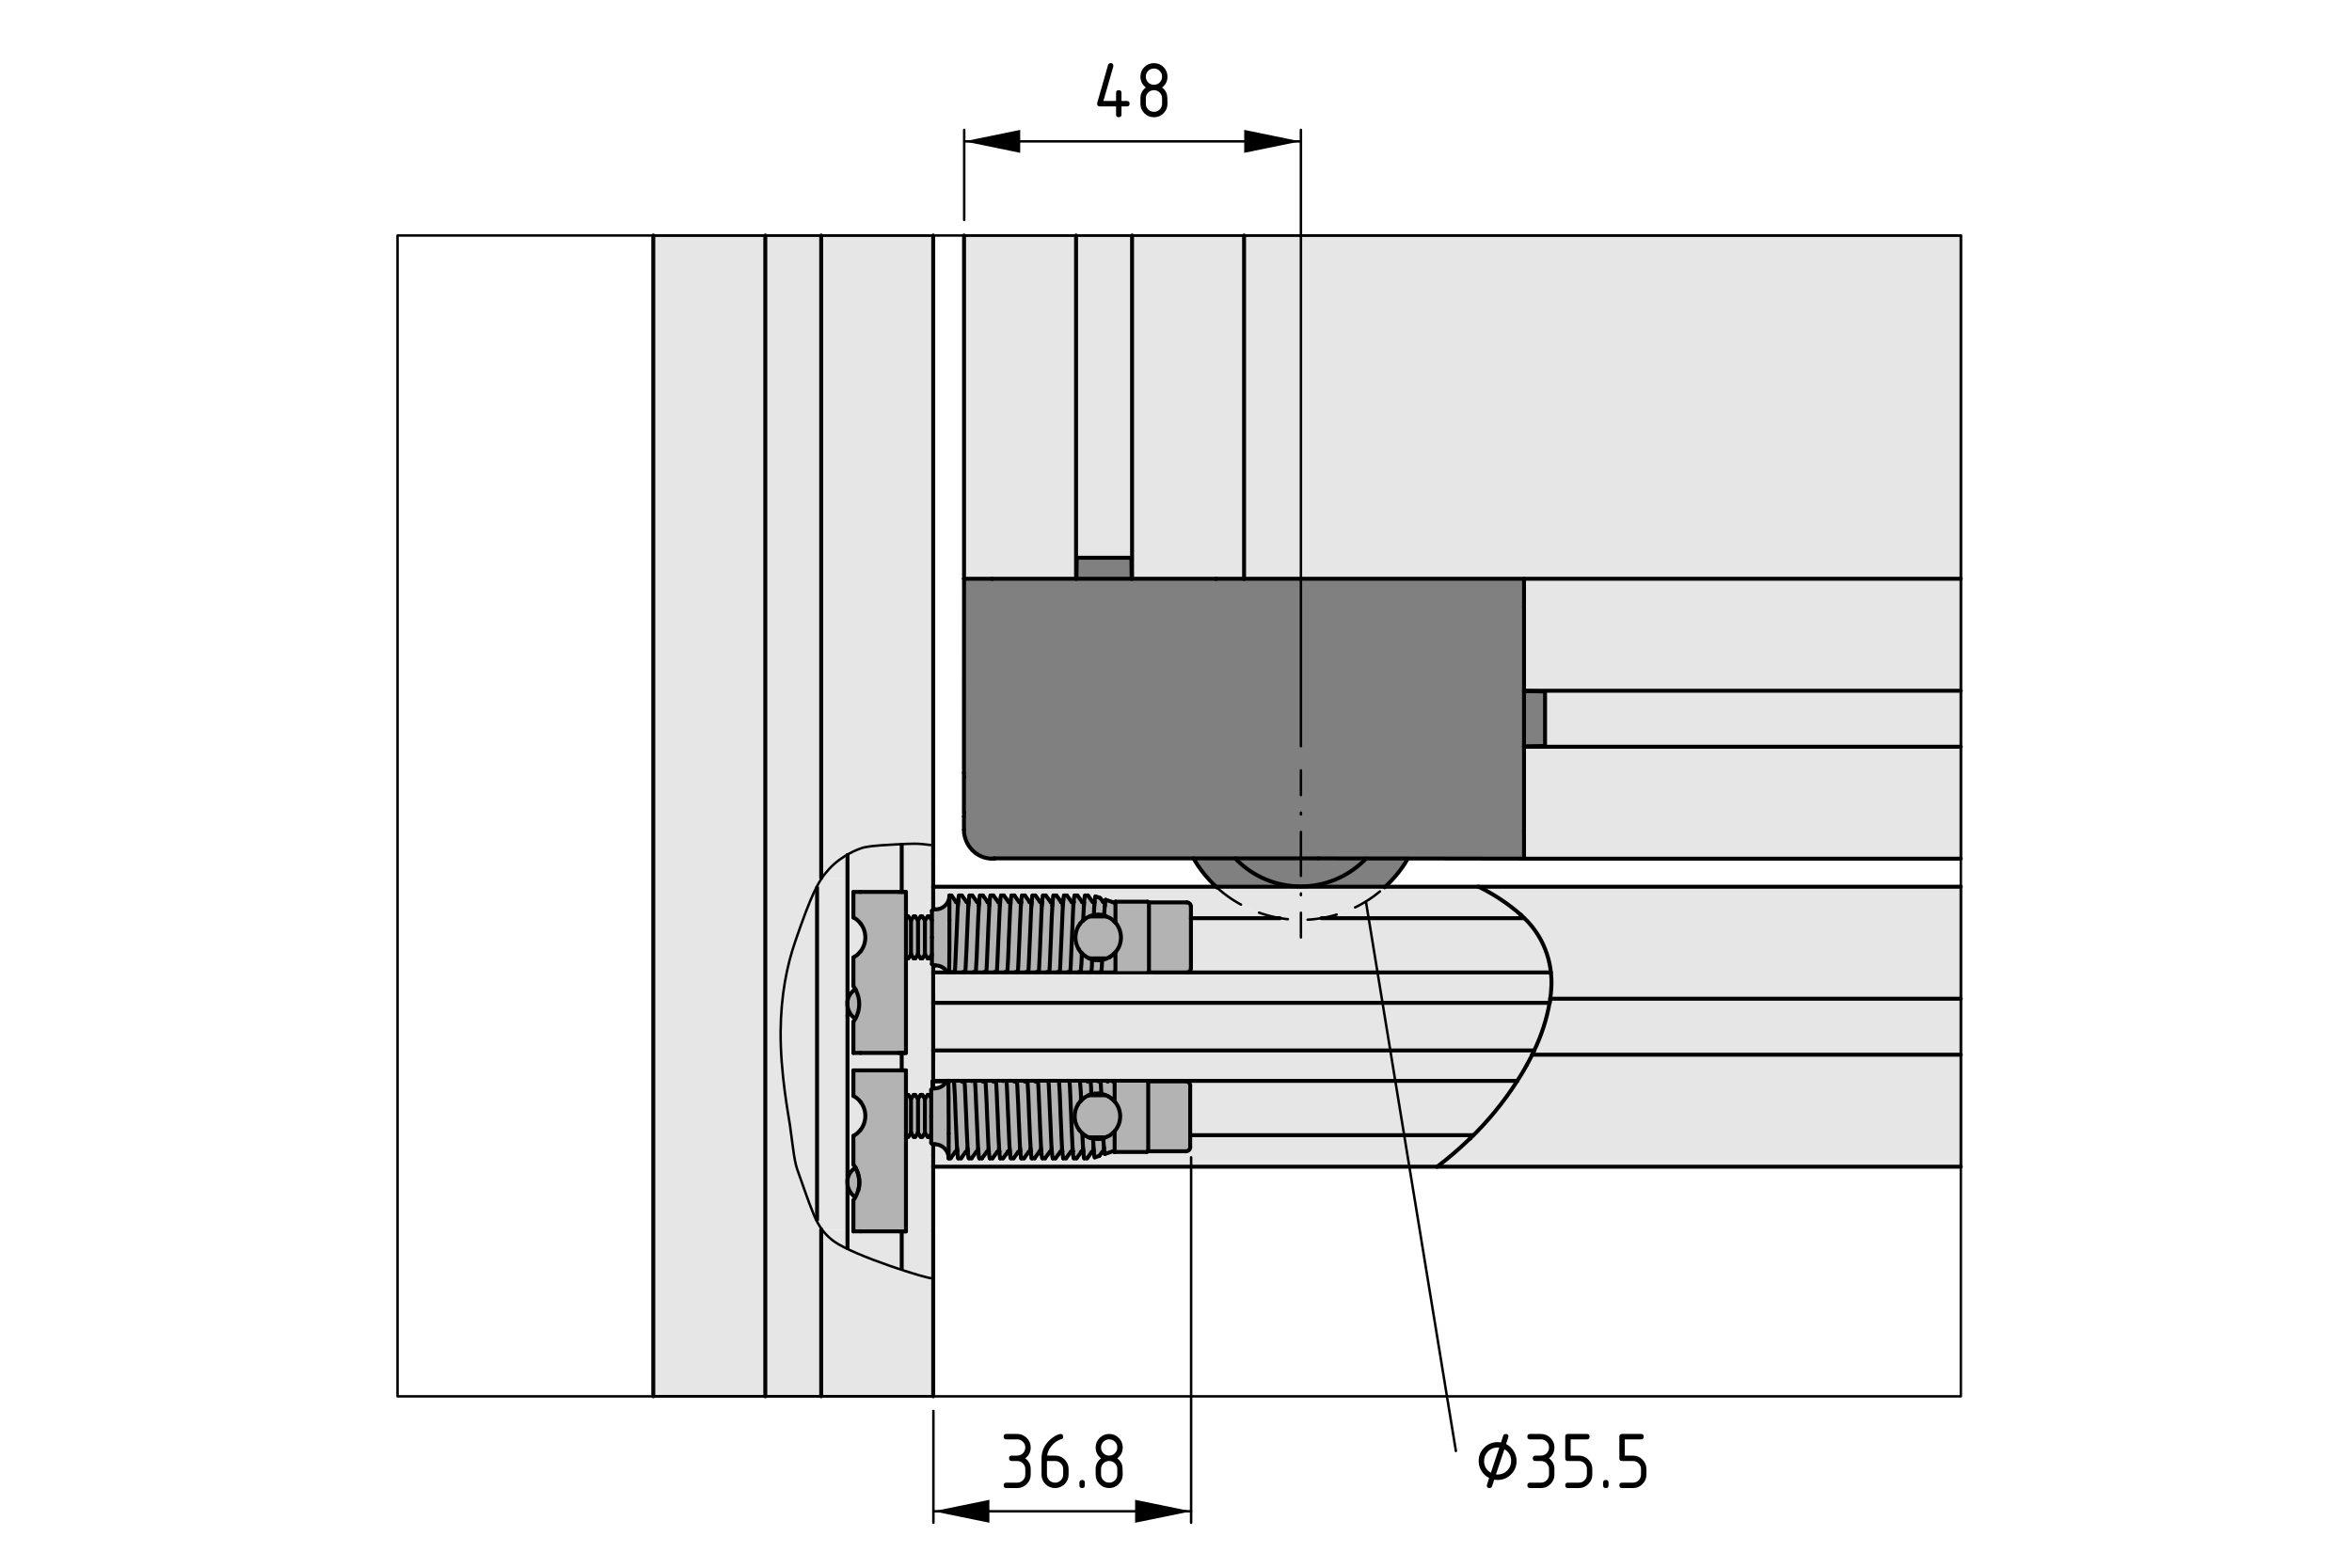 <?xml version="1.0" encoding="UTF-8"?>
<svg xmlns="http://www.w3.org/2000/svg" version="1.1" viewBox="0 0 238.11 158.74">
  <defs>
    <style>
      .cls-1 {
        stroke-dasharray: 4.446 1.779 .178 1.779;
      }

      .cls-1, .cls-2, .cls-3, .cls-4, .cls-5, .cls-6, .cls-7 {
        fill: none;
        stroke: #000;
      }

      .cls-1, .cls-2, .cls-4, .cls-5, .cls-6, .cls-7 {
        stroke-linecap: round;
        stroke-linejoin: round;
      }

      .cls-1, .cls-2, .cls-4, .cls-6 {
        stroke-width: .25px;
      }

      .cls-8 {
        fill: gray;
      }

      .cls-2 {
        stroke-dasharray: .178 1.779;
      }

      .cls-3 {
        stroke-miterlimit: 10;
      }

      .cls-3, .cls-7 {
        stroke-width: .4px;
      }

      .cls-9 {
        fill: #b3b3b3;
      }

      .cls-5 {
        stroke-width: .5px;
      }

      .cls-6 {
        stroke-dasharray: 3 2;
      }

      .cls-10 {
        fill: #e6e6e6;
      }
    </style>
  </defs>
  <!-- Generator: Adobe Illustrator 28.7.1, SVG Export Plug-In . SVG Version: 1.2.0 Build 142)  -->
  <g>
    <g id="Kontur">
      <g>
        <g>
          <path class="cls-10" d="M153.607,109.446c.34-.52.66-1.06.96-1.6.19-.35.38-.7.55-1.05h43.39v11.34h-53.01c1.16-.88,2.26-1.83,3.31-2.84l.04-.03c1.81-1.75,3.41-3.7,4.76-5.82Z"/>
          <path class="cls-10" d="M156.877,101.546c.01-.04.01-.07.02-.11l.05-.31h41.56v5.67h-43.38v-.03l.14-.29c.02-.04.04-.07.05-.11.74-1.52,1.26-3.15,1.56-4.82Z"/>
          <path class="cls-10" d="M198.507,89.786v11.34h-41.56v-.03c.05-.34.08-.68.1-1.02.04-.54.02-1.08-.04-1.61-.22-2.09-1.17-4.05-2.7-5.51-.1-.11-.21-.2-.32-.3l-.04-.04c-1.29-1.13-2.73-2.08-4.27-2.83h48.83Z"/>
          <polygon class="cls-10" points="198.507 84.116 198.507 86.946 154.287 86.946 154.287 84.116 154.287 84.076 154.287 75.616 198.507 75.616 198.507 76.666 198.507 84.076 198.507 84.116"/>
          <polygon class="cls-10" points="198.507 75.296 198.507 75.616 154.287 75.616 154.287 75.576 156.417 75.536 156.417 70.016 154.287 69.976 154.287 69.946 198.507 69.946 198.507 70.256 198.507 75.296"/>
          <polygon class="cls-10" points="198.507 68.896 198.507 69.946 154.287 69.946 154.287 61.476 154.287 61.436 154.287 58.606 198.507 58.606 198.507 61.436 198.507 61.476 198.507 68.896"/>
          <polygon class="cls-10" points="198.507 23.846 198.507 58.606 154.287 58.606 125.947 58.606 125.947 23.846 198.507 23.846"/>
          <path class="cls-10" d="M97.717,98.466h15.08c.05,0,.1.03.13.07h3.25l.07-.07h40.76c.06.53.08,1.07.04,1.61-.02.34-.05.68-.1,1.02v.03l-.05.31c-.01.04-.01.07-.02.11h-62.4v-3.08h1.45c.06.1.11.2.14.31h.01v-.1l.01-.2v-.01h1.63Z"/>
          <path class="cls-10" d="M157.007,98.466h-36.86c.23,0,.42-.19.42-.42v-5.07h9.01v-.01c1.38.24,2.8.25,4.21,0v.01h20.5l.02-.02c1.53,1.46,2.48,3.42,2.7,5.51Z"/>
          <path class="cls-10" d="M94.477,101.546h62.4c-.3,1.67-.82,3.3-1.56,4.82h-60.84v-4.82Z"/>
          <polygon class="cls-8" points="156.417 70.016 156.417 75.536 154.287 75.576 154.287 69.976 156.417 70.016"/>
          <path class="cls-10" d="M155.317,106.366c-.01.04-.03.07-.05.11l-.14.29v.03h-.01c-.17.35-.36.7-.55,1.05-.3.54-.62,1.08-.96,1.6h-59.13v-3.08h60.84Z"/>
          <path class="cls-10" d="M153.987,92.656c.11.1.22.19.32.3l-.02.02h-20.5v-.01c1.46-.24,2.89-.74,4.24-1.53.78-.45,1.5-.99,2.15-1.59l.06-.06h9.44c1.54.75,2.98,1.7,4.27,2.83l.04.04Z"/>
          <path class="cls-8" d="M154.287,84.116v2.83l-11.76-.02h-4.23l-4.84-.01h-32.8v.03h-.22c-1.57,0-2.85-1.35-2.85-2.92v-1.33c0-.14.01-.28.03-.42h-.03v-3.59h.03c-.02-.13-.03-.26-.03-.4l.01-19.68h56.69v25.51Z"/>
          <path class="cls-10" d="M94.487,115.816v-5.66h-.01v-.71h59.13c-1.35,2.12-2.95,4.07-4.76,5.82l-.04.03c-1.05,1.01-2.15,1.96-3.31,2.84h-51.02v-2.32h.01Z"/>
          <path class="cls-8" d="M142.527,86.926v.02c-.63,1.07-1.39,2.02-2.29,2.84h-8.55v-.03c2.28,0,4.56-.85,6.34-2.55.09-.08.18-.17.27-.26v-.02h4.23Z"/>
          <path class="cls-10" d="M140.237,89.786l-.06.06c-.65.6-1.37,1.14-2.15,1.59-1.35.79-2.78,1.29-4.24,1.53-1.41.25-2.83.24-4.21,0-2.35-.4-4.58-1.46-6.38-3.1-.03-.03-.06-.05-.08-.08h17.12Z"/>
          <path class="cls-8" d="M138.297,86.926v.02c-.09.09-.18.18-.27.26-1.78,1.7-4.06,2.55-6.34,2.55-2.42,0-4.84-.95-6.64-2.84h8.41l4.84.01Z"/>
          <path class="cls-8" d="M131.687,89.756v.03h-8.57c-.88-.82-1.66-1.77-2.29-2.87h4.22c1.8,1.89,4.22,2.84,6.64,2.84Z"/>
          <path class="cls-10" d="M97.087,90.686l-.04.15-.04.45h-.01l-.01.09h-.02v-.01l-.1.01-.06-.03-.01-.01-.23-.33-.24-.32-.01-.01h-.2v.04c-.02.76-.64,1.37-1.41,1.37h-.22l-.01.01v-2.31h28.64c.02.03.05.05.08.08,1.8,1.64,4.03,2.7,6.38,3.1v.01h-9.01v-1.17c0-.24-.19-.43-.42-.43h-3.83v.07l-.14-.14h-3.25c-.03.05-.08.07-.13.07h-.05l-.8-.26-.01.01h-.01l-.03.09-.02.15h-.03l-.08.01-.09-.05-.17-.23-.13-.17-.47-.16v.01h-.01l-.03.1-.03.21-.01.1-.01.18h-.03l-.08.01-.09-.05-.24-.32-.24-.33h-.29l-.04.16-.03.25-.02.2-.01.12-.19-.08-.24-.32-.25-.33h-.28v.01l-.04.15-.03.23-.02.22v.04l-.01.02v.01l-.13.02-.06-.03-.24-.34-.25-.33h-.28v.01h-.01l-.04.15-.04.45h-.01l-.01.07-.19-.02-.23-.33-.25-.33h-.29v.01l-.04.15-.03.23-.02.22v.04l-.01.03-.19-.02-.24-.33-.25-.33h-.28v.01l-.04.15-.03.23-.02.22-.01.07h-.03l-.16-.02-.24-.33-.25-.33h-.28v.01l-.05.15-.02.23-.02.22-.01.07-.2-.02-.23-.33-.25-.33h-.28v.01h-.01l-.04.15-.03.23-.02.22v.04l-.01.03h-.02l-.17-.02-.24-.33-.24-.33h-.29v.01l-.04.15-.03.23-.02.22-.01.07-.19-.02-.24-.33-.25-.33h-.28v.01l-.05.15-.02.23-.02.22-.01.07-.19-.02-.24-.33-.25-.33h-.28v.01h-.01l-.04.15-.03.23-.02.22v.04l-.01.03-.12.02-.06-.03-.01-.01-.23-.33-.25-.33h-.29v.01l-.04.15-.03.23-.02.22v.04l-.01.03-.12.02-.07-.04-.24-.33-.25-.33h-.28v.01l-.04.15-.03.23-.02.22-.01.07-.13.02-.06-.04-.24-.33-.25-.33h-.28v.01h-.01Z"/>
          <polygon class="cls-10" points="125.947 23.846 125.947 58.606 123.107 58.606 123.077 58.606 114.607 58.606 114.607 23.846 115.657 23.846 123.077 23.846 123.107 23.846 125.947 23.846"/>
          <path class="cls-9" d="M120.567,92.976v5.07c0,.23-.19.42-.42.42h-3.83v-7.09h3.83c.23,0,.42.19.42.43v1.17Z"/>
          <path class="cls-9" d="M116.317,91.446v6.95l-.07.07-.07.07h-3.25v-2.11c.74-.86.74-2.14,0-3.01v-2.11h3.25l.14.14Z"/>
          <polygon class="cls-10" points="114.607 23.846 114.607 58.606 114.567 58.606 114.537 56.476 109.007 56.476 108.977 58.606 108.937 58.606 108.937 23.846 109.247 23.846 114.297 23.846 114.607 23.846"/>
          <polygon class="cls-8" points="114.537 56.476 114.567 58.606 108.977 58.606 109.007 56.476 114.537 56.476"/>
          <path class="cls-9" d="M110.297,97.046c-.02-.01-.04-.01-.06-.02-.16-.07-.31-.16-.45-.27l-.27-.24-.06-.06c-.09-.1-.17-.21-.24-.33-.5-.81-.45-1.84.13-2.6.08-.1.17-.2.27-.29.01-.02.03-.03.04-.04l.26-.2.03-.02c.11-.07.23-.13.35-.18h1.71l.4.18.34.26.05.05.07.07.06.06c.74.87.74,2.15,0,3.01-.04.05-.08.09-.13.13l-.05.05-.15.13c-.07.06-.15.11-.23.16l-.06.04c-.23.12-.47.21-.73.26h-.03c-.08.01-.17.02-.26.03-.13,0-.26,0-.39-.02l-.28-.05-.06-.02c-.02,0-.05-.01-.07-.02-.06-.02-.13-.04-.19-.07Z"/>
          <path class="cls-9" d="M112.927,96.426v2.11c-.03-.04-.08-.07-.13-.07h-1.3l.01-.11.03-.39.03-.48.01-.29c.26-.05.5-.14.73-.26l.06-.04c.08-.05.16-.1.23-.16l.15-.13.05-.05c.05-.04.09-.08.13-.13Z"/>
          <path class="cls-9" d="M112.927,91.306v2.11l-.06-.06-.07-.07-.05-.05-.34-.26-.4-.18-.23-.1.01-.1.03-.48.03-.4.01-.18.01-.12.01-.05.02-.15.03-.09h.01l.01-.01.8.26h.05c.05,0,.1-.02.13-.07Z"/>
          <path class="cls-9" d="M111.877,91.366l-.01.05-.01.12-.01.1-.01.11.01-.03-.03.4-.03.48-.01.1h-.01c-.08-.02-.16-.04-.25-.05-.12-.02-.24-.03-.35-.03h-.04l-.39.05.04-.83.01-.16.02-.26v-.03l.01-.02.01-.18.01-.1.03-.21.03-.1h.01v-.01l.47.16.13.17.17.23.09.05.08-.01h.03Z"/>
          <path class="cls-9" d="M111.347,98.466h-.86c.05-.44.08-.89.07-1.33l.06.02.28.05c.13.02.26.02.39.02.09-.01.18-.02.26-.03h.03l-.01.29-.03.48-.03.39-.01.11h-.15Z"/>
          <path class="cls-9" d="M110.787,91.676l-.01.16-.04.83h-.03c-.09.02-.17.04-.26.07-.05.02-.1.04-.14.06h-.01c-.12.05-.24.11-.35.18l-.03.02-.26.2.03-.63.03-.58.02-.42.01-.16.01-.12.02-.2.03-.25.04-.16h.29l.24.33.24.32.09.05.08-.01h.02v.05l-.02.26Z"/>
          <path class="cls-9" d="M110.557,97.136c.01.44-.02.89-.07,1.33h-1.08c.07-.65.11-1.3.11-1.95l.27.24c.14.11.29.2.45.27.02.01.04.01.06.02.06.03.13.05.19.07.02.01.05.02.07.02Z"/>
          <path class="cls-9" d="M109.137,98.466h-.79l.04-.49.04-.86.04-.99.05-1.12.05-1.12.04-1.02.04-.88.03-.45.01-.17v-.01h.01v-.07l.02-.22.03-.23.04-.15v-.01h.28l.25.33.24.32.19.08-.01.16-.02.42-.03.58-.03.63c-.01.01-.03.02-.04.04-.1.09-.19.19-.27.29-.58.76-.63,1.79-.13,2.6.07.12.15.23.24.33l.06.06c0,.65-.04,1.3-.11,1.95h-.27Z"/>
          <polygon class="cls-10" points="108.937 23.846 108.937 58.606 100.467 58.606 100.437 58.606 97.597 58.606 97.597 23.846 100.437 23.846 100.467 23.846 107.887 23.846 108.937 23.846"/>
          <polygon class="cls-9" points="108.697 91.326 108.697 91.336 108.697 91.346 108.687 91.346 108.697 91.326"/>
          <rect class="cls-9" x="108.687" y="91.346" width=".01" height=".01"/>
          <polygon class="cls-9" points="108.097 98.466 108.077 98.466 107.287 98.466 107.327 97.976 107.367 97.116 107.407 96.126 107.457 95.006 107.507 93.886 107.547 92.866 107.587 91.986 107.637 91.286 107.677 90.836 107.717 90.686 107.727 90.686 107.727 90.676 108.007 90.676 108.257 91.006 108.497 91.346 108.557 91.376 108.687 91.356 108.687 91.366 108.677 91.536 108.647 91.986 108.607 92.866 108.567 93.886 108.517 95.006 108.467 96.126 108.427 97.116 108.387 97.976 108.347 98.466 108.097 98.466"/>
          <polygon class="cls-9" points="107.617 91.356 107.627 91.286 107.637 91.286 107.587 91.986 107.547 92.866 107.507 93.886 107.457 95.006 107.407 96.126 107.367 97.116 107.327 97.976 107.287 98.466 107.017 98.466 106.227 98.466 106.267 97.976 106.307 97.116 106.347 96.126 106.397 95.006 106.437 93.886 106.477 92.866 106.527 91.986 106.557 91.386 106.557 91.376 106.567 91.326 106.567 91.286 106.587 91.066 106.617 90.836 106.657 90.686 106.657 90.676 106.947 90.676 107.197 91.006 107.427 91.336 107.617 91.356"/>
          <polygon class="cls-9" points="106.567 91.326 106.557 91.376 106.557 91.366 106.557 91.356 106.567 91.326"/>
          <polygon class="cls-9" points="105.957 98.466 105.947 98.466 105.167 98.466 105.197 97.976 105.237 97.116 105.287 96.126 105.327 95.006 105.377 93.886 105.417 92.866 105.457 91.986 105.487 91.536 105.497 91.366 105.497 91.356 105.507 91.286 105.527 91.066 105.557 90.836 105.597 90.686 105.597 90.676 105.877 90.676 106.127 91.006 106.367 91.336 106.557 91.356 106.557 91.366 106.557 91.376 106.557 91.386 106.527 91.986 106.477 92.866 106.437 93.886 106.397 95.006 106.347 96.126 106.307 97.116 106.267 97.976 106.227 98.466 105.957 98.466"/>
          <polygon class="cls-9" points="105.497 91.366 105.487 91.536 105.457 91.986 105.417 92.866 105.377 93.886 105.327 95.006 105.287 96.126 105.237 97.116 105.197 97.976 105.167 98.466 104.907 98.466 104.887 98.466 104.097 98.466 104.137 97.976 104.177 97.116 104.217 96.126 104.267 95.006 104.317 93.886 104.357 92.866 104.397 91.986 104.427 91.536 104.437 91.366 104.437 91.356 104.447 91.286 104.467 91.066 104.487 90.836 104.537 90.686 104.537 90.676 104.817 90.676 105.067 91.006 105.307 91.336 105.467 91.356 105.497 91.356 105.497 91.366"/>
          <polygon class="cls-9" points="103.847 98.466 103.827 98.466 103.037 98.466 103.077 97.976 103.117 97.116 103.157 96.126 103.207 95.006 103.247 93.886 103.297 92.866 103.337 91.986 103.367 91.386 103.367 91.376 103.377 91.356 103.377 91.326 103.377 91.286 103.397 91.066 103.427 90.836 103.467 90.686 103.477 90.686 103.477 90.676 103.757 90.676 104.007 91.006 104.237 91.336 104.437 91.356 104.437 91.366 104.427 91.536 104.397 91.986 104.357 92.866 104.317 93.886 104.267 95.006 104.217 96.126 104.177 97.116 104.137 97.976 104.097 98.466 103.847 98.466"/>
          <polygon class="cls-9" points="103.377 91.326 103.377 91.356 103.367 91.356 103.377 91.326"/>
          <polygon class="cls-9" points="103.377 91.356 103.367 91.376 103.367 91.366 103.367 91.356 103.377 91.356"/>
          <polygon class="cls-9" points="103.367 91.376 103.367 91.386 103.337 91.986 103.297 92.866 103.247 93.886 103.207 95.006 103.157 96.126 103.117 97.116 103.077 97.976 103.037 98.466 102.777 98.466 102.767 98.466 101.977 98.466 102.007 97.976 102.057 97.116 102.097 96.126 102.137 95.006 102.187 93.886 102.227 92.866 102.267 91.986 102.297 91.536 102.307 91.376 102.307 91.366 102.307 91.356 102.317 91.286 102.337 91.066 102.367 90.836 102.407 90.686 102.407 90.676 102.697 90.676 102.937 91.006 103.177 91.336 103.347 91.356 103.367 91.356 103.367 91.366 103.367 91.376"/>
          <polygon class="cls-9" points="101.717 98.466 101.697 98.466 100.907 98.466 100.947 97.976 100.987 97.116 101.027 96.126 101.077 95.006 101.127 93.886 101.167 92.866 101.207 91.986 101.237 91.536 101.247 91.366 101.247 91.356 101.257 91.286 101.277 91.066 101.297 90.836 101.347 90.686 101.347 90.676 101.627 90.676 101.877 91.006 102.117 91.336 102.307 91.356 102.307 91.366 102.307 91.376 102.297 91.536 102.267 91.986 102.227 92.866 102.187 93.886 102.137 95.006 102.097 96.126 102.057 97.116 102.007 97.976 101.977 98.466 101.717 98.466"/>
          <polygon class="cls-9" points="101.247 91.366 101.237 91.536 101.207 91.986 101.167 92.866 101.127 93.886 101.077 95.006 101.027 96.126 100.987 97.116 100.947 97.976 100.907 98.466 100.657 98.466 100.637 98.466 99.847 98.466 99.887 97.976 99.927 97.116 99.967 96.126 100.017 95.006 100.057 93.886 100.107 92.866 100.147 91.986 100.177 91.386 100.177 91.376 100.187 91.326 100.187 91.286 100.207 91.066 100.237 90.836 100.277 90.686 100.287 90.686 100.287 90.676 100.567 90.676 100.817 91.006 101.057 91.336 101.247 91.356 101.247 91.366"/>
          <polygon class="cls-9" points="100.187 91.326 100.177 91.376 100.177 91.366 100.177 91.356 100.187 91.326"/>
          <polygon class="cls-9" points="100.177 91.386 100.147 91.986 100.107 92.866 100.057 93.886 100.017 95.006 99.967 96.126 99.927 97.116 99.887 97.976 99.847 98.466 99.587 98.466 99.577 98.466 98.787 98.466 98.817 97.976 98.867 97.116 98.907 96.126 98.947 95.006 98.997 93.886 99.037 92.866 99.087 91.986 99.117 91.386 99.117 91.376 99.127 91.366 99.127 91.356 99.127 91.326 99.127 91.286 99.147 91.066 99.177 90.836 99.217 90.686 99.217 90.676 99.507 90.676 99.757 91.006 99.987 91.336 99.997 91.346 100.057 91.376 100.177 91.356 100.177 91.366 100.177 91.376 100.177 91.386"/>
          <polygon class="cls-9" points="99.127 91.326 99.127 91.356 99.117 91.356 99.127 91.326"/>
          <rect class="cls-9" x="99.117" y="91.356" width=".01" height=".01"/>
          <polygon class="cls-9" points="99.127 91.366 99.117 91.376 99.117 91.366 99.127 91.366"/>
          <polygon class="cls-9" points="99.117 91.376 99.117 91.386 99.087 91.986 99.037 92.866 98.997 93.886 98.947 95.006 98.907 96.126 98.867 97.116 98.817 97.976 98.787 98.466 98.527 98.466 98.507 98.466 97.717 98.466 97.757 97.976 97.797 97.116 97.847 96.126 97.887 95.006 97.937 93.886 97.977 92.866 98.017 91.986 98.047 91.536 98.057 91.366 98.057 91.356 98.067 91.286 98.087 91.066 98.117 90.836 98.157 90.686 98.157 90.676 98.437 90.676 98.687 91.006 98.927 91.336 98.997 91.376 99.117 91.356 99.117 91.366 99.117 91.376"/>
          <polygon class="cls-9" points="97.467 98.466 97.447 98.466 96.657 98.466 96.697 97.976 96.737 97.116 96.777 96.126 96.827 95.006 96.877 93.886 96.917 92.866 96.957 91.986 97.007 91.286 97.047 90.836 97.087 90.686 97.097 90.686 97.097 90.676 97.377 90.676 97.627 91.006 97.867 91.336 97.927 91.376 98.057 91.356 98.057 91.366 98.047 91.536 98.017 91.986 97.977 92.866 97.937 93.886 97.887 95.006 97.847 96.126 97.797 97.116 97.757 97.976 97.717 98.466 97.467 98.466"/>
          <polygon class="cls-9" points="96.987 91.376 96.997 91.286 97.007 91.286 96.957 91.986 96.917 92.866 96.877 93.886 96.827 95.006 96.777 96.126 96.737 97.116 96.697 97.976 96.657 98.466 96.387 98.466 96.087 98.466 96.097 98.156 96.097 97.756 96.107 97.256 96.107 96.706 96.117 96.086 96.117 95.426 96.117 94.726 96.117 94.036 96.117 93.336 96.117 93.176 96.117 90.716 96.117 90.676 96.317 90.676 96.327 90.686 96.567 91.006 96.797 91.336 96.807 91.346 96.867 91.376 96.967 91.366 96.967 91.376 96.987 91.376"/>
          <path class="cls-9" d="M96.117,95.426v.66l-.01.62v.55l-.01.5v.4l-.01.31h-.16c-.25-.43-.71-.71-1.22-.71h-.23v-.01l-.13-.13v-5.39l.13-.13.01-.01h.22c.77,0,1.39-.61,1.41-1.37v4.71Z"/>
          <path class="cls-10" d="M95.927,98.466h-1.45v-.71h.23c.51,0,.97.28,1.22.71Z"/>
          <path class="cls-10" d="M85.797,124.506v-4.65c.01.16.04.32.1.48.14.38.35.66.69.87l.01.01c-.06.11-.13.22-.2.32v3.15h5.32v-9.67l.07.1h.16l.28-.39.27.39h.16l.28-.39.27.39h.16l.27-.39.28.39h.16l.27-.39h.14v1.09h-.01v25.57h-11.34v-16.9l.02-.01.01.03h2.63Z"/>
          <polygon class="cls-9" points="94.487 112.996 94.487 114.726 94.347 114.726 94.077 115.116 93.917 115.116 93.637 114.726 93.637 114.646 93.637 111.256 93.917 110.866 94.077 110.866 94.347 111.256 94.487 111.256 94.487 112.996"/>
          <polygon class="cls-10" points="94.477 110.156 94.487 110.156 94.487 111.256 94.347 111.256 94.077 110.866 93.917 110.866 93.637 111.256 93.367 110.866 93.207 110.866 92.937 111.256 92.657 110.866 92.497 110.866 92.227 111.256 91.947 110.866 91.787 110.866 91.717 110.976 91.717 108.386 91.577 108.386 91.507 108.386 91.287 108.386 91.287 106.616 91.507 106.616 91.577 106.616 91.717 106.616 91.717 96.946 91.787 97.046 91.947 97.046 92.227 96.656 92.497 97.046 92.657 97.046 92.937 96.656 93.207 97.046 93.367 97.046 93.637 96.656 93.917 97.046 94.077 97.046 94.347 96.656 94.347 97.616 94.477 97.746 94.477 97.756 94.477 98.466 94.477 101.546 94.477 106.366 94.477 109.446 94.477 110.156"/>
          <path class="cls-10" d="M85.797,88.876h-2.63l-.01.02-.02-.01V23.846h11.34v68.25l-.13.13v.95l-.27-.38h-.16l-.28.39-.27-.39h-.16l-.27.39-.28-.39h-.16l-.27.39-.28-.39h-.16l-.07.11v-2.59h-5.32v2.59h.02c.27.15.51.35.7.6.65.83.65,2,0,2.84l-.34.35-.26.18-.1.07h-.02v2.9c.07.1.14.21.2.32v.01c-.46.28-.73.73-.8,1.23v-12.53Z"/>
          <polygon class="cls-9" points="94.347 94.926 94.347 96.656 94.077 97.046 93.917 97.046 93.637 96.656 93.637 96.576 93.637 93.186 93.917 92.796 94.077 92.796 94.347 93.176 94.347 93.186 94.347 94.926"/>
          <polygon class="cls-9" points="93.637 114.646 93.637 114.726 93.367 115.116 93.207 115.116 92.937 114.726 92.937 114.646 92.937 111.256 93.207 110.866 93.367 110.866 93.637 111.256 93.637 114.646"/>
          <polygon class="cls-9" points="93.637 96.576 93.637 96.656 93.367 97.046 93.207 97.046 92.937 96.656 92.937 96.576 92.937 93.186 93.207 92.796 93.367 92.796 93.637 93.186 93.637 96.576"/>
          <polygon class="cls-9" points="92.937 114.646 92.937 114.726 92.657 115.116 92.497 115.116 92.227 114.726 92.227 114.646 92.227 111.256 92.497 110.866 92.657 110.866 92.937 111.256 92.937 114.646"/>
          <polygon class="cls-9" points="92.937 96.576 92.937 96.656 92.657 97.046 92.497 97.046 92.227 96.656 92.227 96.576 92.227 93.186 92.497 92.796 92.657 92.796 92.937 93.186 92.937 96.576"/>
          <polygon class="cls-9" points="92.227 114.646 92.227 114.726 91.947 115.116 91.787 115.116 91.717 115.016 91.717 110.976 91.787 110.866 91.947 110.866 92.227 111.256 92.227 114.646"/>
          <polygon class="cls-9" points="92.227 96.576 92.227 96.656 91.947 97.046 91.787 97.046 91.717 96.946 91.717 92.906 91.787 92.796 91.947 92.796 92.227 93.186 92.227 96.576"/>
          <path class="cls-9" d="M86.657,118.336s.01,0,0-.01c-.01-.03-.03-.06-.05-.09h-.01c-.05-.11-.12-.22-.2-.32v-2.9h.02l.1-.07.26-.18.34-.35c.65-.84.65-2.01,0-2.84-.19-.25-.43-.45-.7-.6h-.02v-2.59h5.32v16.3h-5.32v-3.15c.07-.1.14-.21.2-.32.5-.89.52-1.97.06-2.88Z"/>
          <path class="cls-9" d="M86.597,100.166c-.06-.11-.13-.22-.2-.32v-2.9h.02l.1-.07.26-.18.34-.35c.65-.84.65-2.01,0-2.84-.19-.25-.43-.45-.7-.6h-.02v-2.59h5.32v16.3h-5.32v-3.15c.07-.1.14-.21.2-.32.52-.92.52-2.05,0-2.97v-.01Z"/>
          <path class="cls-10" d="M91.287,106.616v1.77h-4.89v2.59h.02c.27.15.51.35.7.6.65.83.65,2,0,2.84l-.34.35-.26.18-.1.07h-.02v2.9c.08.1.15.21.2.32,0,0,.01,0,0,.01-.46.28-.73.73-.8,1.23v-17.69c.01.16.04.32.1.48.14.38.35.66.69.87l.01.01c-.06.11-.13.22-.2.32v3.15h4.89Z"/>
          <path class="cls-9" d="M86.657,118.336c.46.91.44,1.99-.06,2.88l-.01-.01c-.34-.21-.55-.49-.69-.87-.06-.16-.09-.32-.1-.48v-.38c.07-.5.34-.95.8-1.23.02.03.04.05.06.08.01.01,0,.01,0,.01Z"/>
          <path class="cls-9" d="M86.597,100.176c.52.92.52,2.05,0,2.97l-.01-.01c-.34-.21-.55-.49-.69-.87-.06-.16-.09-.32-.1-.48-.01-.02-.01-.03,0-.05v-.33c.07-.5.34-.95.8-1.23Z"/>
          <path class="cls-9" d="M86.607,118.236c.02.03.04.06.05.09-.02-.03-.04-.05-.06-.08.01-.01,0-.01,0-.01h.01Z"/>
          <path class="cls-10" d="M85.797,119.856v4.65h-2.63l-.01-.03-.33-.64-.11-.33v-33.83l.44-.78.01-.02h2.63v12.56c-.01.1-.02.2,0,.3-.01.02-.01.03,0,.05v17.69c-.01.13-.02.25,0,.38Z"/>
          <path class="cls-9" d="M85.797,119.476v.38c-.02-.13-.01-.25,0-.38Z"/>
          <path class="cls-9" d="M85.797,101.436v.3c-.02-.1-.01-.2,0-.3Z"/>
          <polygon class="cls-10" points="83.157 88.896 82.717 89.676 82.717 89.866 82.717 123.506 82.827 123.836 83.157 124.476 83.137 124.486 83.137 141.386 77.477 141.386 77.477 23.846 83.137 23.846 83.137 88.886 83.157 88.896"/>
          <rect class="cls-10" x="66.137" y="23.846" width="11.34" height="117.54"/>
        </g>
        <g>
          <line class="cls-7" x1="94.477" y1="118.136" x2="145.497" y2="118.136"/>
          <polyline class="cls-7" points="149.677 89.786 140.237 89.786 131.687 89.786 123.117 89.786"/>
          <line class="cls-7" x1="123.117" y1="89.786" x2="94.477" y2="89.786"/>
          <line class="cls-7" x1="94.477" y1="124.646" x2="94.477" y2="118.136"/>
          <line class="cls-7" x1="94.477" y1="89.786" x2="94.477" y2="87.476"/>
          <line class="cls-7" x1="91.947" y1="110.866" x2="91.787" y2="110.866"/>
          <line class="cls-7" x1="91.787" y1="115.116" x2="91.947" y2="115.116"/>
          <line class="cls-7" x1="91.947" y1="115.116" x2="92.227" y2="114.726"/>
          <line class="cls-7" x1="92.227" y1="111.256" x2="91.947" y2="110.866"/>
          <line class="cls-7" x1="92.497" y1="110.866" x2="92.227" y2="111.256"/>
          <line class="cls-7" x1="92.227" y1="114.726" x2="92.497" y2="115.116"/>
          <line class="cls-7" x1="92.657" y1="110.866" x2="92.497" y2="110.866"/>
          <line class="cls-7" x1="92.497" y1="115.116" x2="92.657" y2="115.116"/>
          <line class="cls-7" x1="92.657" y1="115.116" x2="92.937" y2="114.726"/>
          <line class="cls-7" x1="92.937" y1="111.256" x2="92.657" y2="110.866"/>
          <line class="cls-7" x1="93.917" y1="110.866" x2="93.637" y2="111.256"/>
          <line class="cls-7" x1="93.637" y1="114.726" x2="93.917" y2="115.116"/>
          <line class="cls-7" x1="94.077" y1="110.866" x2="93.917" y2="110.866"/>
          <line class="cls-7" x1="93.917" y1="115.116" x2="94.077" y2="115.116"/>
          <line class="cls-7" x1="94.077" y1="115.116" x2="94.347" y2="114.726"/>
          <line class="cls-7" x1="94.347" y1="111.256" x2="94.077" y2="110.866"/>
          <line class="cls-7" x1="91.787" y1="110.866" x2="91.717" y2="110.976"/>
          <line class="cls-7" x1="91.717" y1="115.016" x2="91.787" y2="115.116"/>
          <line class="cls-7" x1="93.367" y1="110.866" x2="93.207" y2="110.866"/>
          <line class="cls-7" x1="93.207" y1="115.116" x2="93.367" y2="115.116"/>
          <line class="cls-7" x1="93.207" y1="110.866" x2="92.937" y2="111.256"/>
          <line class="cls-7" x1="92.937" y1="114.726" x2="93.207" y2="115.116"/>
          <line class="cls-7" x1="93.367" y1="115.116" x2="93.637" y2="114.726"/>
          <line class="cls-7" x1="93.637" y1="111.256" x2="93.367" y2="110.866"/>
          <line class="cls-7" x1="120.147" y1="91.376" x2="116.317" y2="91.376"/>
          <path class="cls-7" d="M120.567,91.806c0-.24-.19-.43-.42-.43"/>
          <path class="cls-7" d="M120.147,98.466c.23,0,.42-.19.42-.42"/>
          <line class="cls-7" x1="112.007" y1="92.796" x2="110.307" y2="92.796"/>
          <line class="cls-7" x1="110.297" y1="97.046" x2="112.017" y2="97.046"/>
          <line class="cls-7" x1="91.947" y1="97.046" x2="92.227" y2="96.656"/>
          <line class="cls-7" x1="92.227" y1="93.186" x2="91.947" y2="92.796"/>
          <line class="cls-7" x1="91.947" y1="92.796" x2="91.787" y2="92.796"/>
          <line class="cls-7" x1="91.787" y1="97.046" x2="91.947" y2="97.046"/>
          <line class="cls-7" x1="92.497" y1="92.796" x2="92.227" y2="93.186"/>
          <line class="cls-7" x1="92.227" y1="96.656" x2="92.497" y2="97.046"/>
          <line class="cls-7" x1="92.657" y1="92.796" x2="92.497" y2="92.796"/>
          <line class="cls-7" x1="92.497" y1="97.046" x2="92.657" y2="97.046"/>
          <line class="cls-7" x1="92.657" y1="97.046" x2="92.937" y2="96.656"/>
          <line class="cls-7" x1="92.937" y1="93.186" x2="92.657" y2="92.796"/>
          <line class="cls-7" x1="93.917" y1="92.796" x2="93.637" y2="93.186"/>
          <line class="cls-7" x1="93.637" y1="96.656" x2="93.917" y2="97.046"/>
          <line class="cls-7" x1="94.077" y1="92.796" x2="93.917" y2="92.796"/>
          <line class="cls-7" x1="93.917" y1="97.046" x2="94.077" y2="97.046"/>
          <line class="cls-7" x1="94.077" y1="97.046" x2="94.347" y2="96.656"/>
          <line class="cls-7" x1="94.347" y1="93.176" x2="94.077" y2="92.796"/>
          <line class="cls-7" x1="91.787" y1="92.796" x2="91.717" y2="92.906"/>
          <line class="cls-7" x1="91.717" y1="96.946" x2="91.787" y2="97.046"/>
          <line class="cls-7" x1="93.367" y1="92.796" x2="93.207" y2="92.796"/>
          <line class="cls-7" x1="93.207" y1="97.046" x2="93.367" y2="97.046"/>
          <line class="cls-7" x1="93.207" y1="92.796" x2="92.937" y2="93.186"/>
          <line class="cls-7" x1="92.937" y1="96.656" x2="93.207" y2="97.046"/>
          <line class="cls-7" x1="93.367" y1="97.046" x2="93.637" y2="96.656"/>
          <line class="cls-7" x1="93.637" y1="93.186" x2="93.367" y2="92.796"/>
          <polyline class="cls-7" points="97.867 91.336 97.627 91.006 97.377 90.676"/>
          <polyline class="cls-7" points="98.927 91.336 98.687 91.006 98.437 90.676"/>
          <polyline class="cls-7" points="99.987 91.336 99.757 91.006 99.507 90.676"/>
          <polyline class="cls-7" points="101.057 91.336 100.817 91.006 100.567 90.676"/>
          <polyline class="cls-7" points="102.117 91.336 101.877 91.006 101.627 90.676"/>
          <polyline class="cls-7" points="103.177 91.336 102.937 91.006 102.697 90.676"/>
          <polyline class="cls-7" points="104.237 91.336 104.007 91.006 103.757 90.676"/>
          <polyline class="cls-7" points="105.307 91.336 105.067 91.006 104.817 90.676"/>
          <polyline class="cls-7" points="106.367 91.336 106.127 91.006 105.877 90.676"/>
          <polyline class="cls-7" points="107.427 91.336 107.197 91.006 106.947 90.676"/>
          <polyline class="cls-7" points="108.497 91.346 108.257 91.006 108.007 90.676"/>
          <polyline class="cls-7" points="109.557 91.336 109.557 91.326 109.317 91.006 109.067 90.676"/>
          <polyline class="cls-7" points="96.797 91.336 96.567 91.006 96.327 90.686"/>
          <line class="cls-7" x1="96.317" y1="90.676" x2="96.117" y2="90.676"/>
          <line class="cls-7" x1="97.377" y1="90.676" x2="97.097" y2="90.676"/>
          <line class="cls-7" x1="98.437" y1="90.676" x2="98.157" y2="90.676"/>
          <line class="cls-7" x1="99.507" y1="90.676" x2="99.217" y2="90.676"/>
          <line class="cls-7" x1="100.567" y1="90.676" x2="100.287" y2="90.676"/>
          <line class="cls-7" x1="101.627" y1="90.676" x2="101.347" y2="90.676"/>
          <line class="cls-7" x1="102.697" y1="90.676" x2="102.407" y2="90.676"/>
          <line class="cls-7" x1="103.757" y1="90.676" x2="103.477" y2="90.676"/>
          <line class="cls-7" x1="104.817" y1="90.676" x2="104.537" y2="90.676"/>
          <line class="cls-7" x1="105.877" y1="90.676" x2="105.597" y2="90.676"/>
          <line class="cls-7" x1="106.947" y1="90.676" x2="106.657" y2="90.676"/>
          <line class="cls-7" x1="108.007" y1="90.676" x2="107.727" y2="90.676"/>
          <line class="cls-7" x1="109.067" y1="90.676" x2="108.787" y2="90.676"/>
          <line class="cls-7" x1="98.047" y1="91.536" x2="98.027" y2="91.686"/>
          <line class="cls-7" x1="99.117" y1="91.386" x2="99.087" y2="91.686"/>
          <polyline class="cls-7" points="99.127 91.326 99.117 91.356 99.117 91.366"/>
          <line class="cls-7" x1="100.177" y1="91.386" x2="100.147" y2="91.686"/>
          <line class="cls-7" x1="100.177" y1="91.366" x2="100.177" y2="91.376"/>
          <line class="cls-7" x1="100.187" y1="91.326" x2="100.177" y2="91.356"/>
          <line class="cls-7" x1="101.237" y1="91.536" x2="101.217" y2="91.686"/>
          <line class="cls-7" x1="102.297" y1="91.536" x2="102.277" y2="91.686"/>
          <line class="cls-7" x1="103.367" y1="91.386" x2="103.337" y2="91.686"/>
          <polyline class="cls-7" points="103.377 91.326 103.367 91.356 103.367 91.366"/>
          <line class="cls-7" x1="104.427" y1="91.536" x2="104.407" y2="91.686"/>
          <line class="cls-7" x1="105.487" y1="91.536" x2="105.467" y2="91.686"/>
          <line class="cls-7" x1="106.557" y1="91.386" x2="106.527" y2="91.686"/>
          <line class="cls-7" x1="106.557" y1="91.366" x2="106.557" y2="91.376"/>
          <line class="cls-7" x1="106.567" y1="91.326" x2="106.557" y2="91.356"/>
          <line class="cls-7" x1="107.617" y1="91.376" x2="107.587" y2="91.686"/>
          <polyline class="cls-7" points="107.647 91.066 107.627 91.286 107.617 91.356 107.617 91.366"/>
          <line class="cls-7" x1="108.677" y1="91.536" x2="108.657" y2="91.686"/>
          <line class="cls-7" x1="108.697" y1="91.326" x2="108.687" y2="91.346"/>
          <polyline class="cls-7" points="97.017 91.066 96.997 91.286 96.987 91.376 96.967 91.686"/>
          <path class="cls-7" d="M95.927,98.466c-.25-.43-.71-.71-1.22-.71"/>
          <path class="cls-7" d="M94.707,92.086c.77,0,1.39-.61,1.41-1.37"/>
          <line class="cls-7" x1="97.327" y1="98.516" x2="97.377" y2="98.496"/>
          <polyline class="cls-7" points="97.467 98.466 97.477 98.456 97.487 98.426"/>
          <line class="cls-7" x1="98.387" y1="98.516" x2="98.437" y2="98.496"/>
          <polyline class="cls-7" points="98.527 98.466 98.537 98.456 98.557 98.426"/>
          <line class="cls-7" x1="99.457" y1="98.516" x2="99.507" y2="98.496"/>
          <polyline class="cls-7" points="99.587 98.466 99.597 98.456 99.617 98.426"/>
          <line class="cls-7" x1="100.517" y1="98.516" x2="100.567" y2="98.496"/>
          <polyline class="cls-7" points="100.657 98.466 100.667 98.456 100.677 98.426"/>
          <line class="cls-7" x1="101.577" y1="98.516" x2="101.627" y2="98.496"/>
          <polyline class="cls-7" points="101.717 98.466 101.727 98.456 101.737 98.426"/>
          <line class="cls-7" x1="102.647" y1="98.516" x2="102.697" y2="98.496"/>
          <polyline class="cls-7" points="102.777 98.466 102.787 98.456 102.807 98.426"/>
          <line class="cls-7" x1="103.707" y1="98.516" x2="103.757" y2="98.496"/>
          <polyline class="cls-7" points="103.847 98.466 103.857 98.456 103.867 98.426"/>
          <line class="cls-7" x1="104.767" y1="98.516" x2="104.817" y2="98.496"/>
          <polyline class="cls-7" points="104.907 98.466 104.917 98.456 104.927 98.426"/>
          <line class="cls-7" x1="105.837" y1="98.516" x2="105.877" y2="98.496"/>
          <polyline class="cls-7" points="105.957 98.466 105.977 98.456 105.997 98.426"/>
          <line class="cls-7" x1="106.897" y1="98.516" x2="106.947" y2="98.496"/>
          <polyline class="cls-7" points="107.017 98.466 107.047 98.456 107.057 98.426"/>
          <line class="cls-7" x1="107.957" y1="98.516" x2="108.007" y2="98.496"/>
          <polyline class="cls-7" points="108.097 98.466 108.107 98.456 108.117 98.426"/>
          <line class="cls-7" x1="109.017" y1="98.516" x2="109.067" y2="98.496"/>
          <polyline class="cls-7" points="109.137 98.466 109.167 98.456 109.187 98.426"/>
          <polyline class="cls-7" points="96.967 91.366 96.867 91.376 96.807 91.346"/>
          <polyline class="cls-7" points="98.057 91.356 97.927 91.376 97.867 91.336"/>
          <polyline class="cls-7" points="99.127 91.356 99.117 91.356 98.997 91.376 98.927 91.336"/>
          <polyline class="cls-7" points="100.177 91.356 100.057 91.376 99.997 91.346"/>
          <polyline class="cls-7" points="101.247 91.356 101.117 91.376 101.057 91.346"/>
          <line class="cls-7" x1="102.287" y1="91.386" x2="102.117" y2="91.346"/>
          <polyline class="cls-7" points="103.377 91.356 103.367 91.356 103.347 91.356 103.247 91.376 103.187 91.346"/>
          <polyline class="cls-7" points="104.437 91.356 104.307 91.376 104.247 91.346"/>
          <polyline class="cls-7" points="105.497 91.356 105.467 91.356 105.367 91.376 105.307 91.346"/>
          <polyline class="cls-7" points="106.557 91.356 106.437 91.376 106.377 91.346"/>
          <polyline class="cls-7" points="107.617 91.366 107.497 91.376 107.437 91.346"/>
          <polyline class="cls-7" points="108.687 91.356 108.557 91.376 108.497 91.346"/>
          <line class="cls-7" x1="98.037" y1="91.386" x2="98.057" y2="91.366"/>
          <polyline class="cls-7" points="99.097 91.386 99.117 91.376 99.117 91.366 99.127 91.366"/>
          <polyline class="cls-7" points="100.157 91.386 100.177 91.366 100.177 91.356"/>
          <line class="cls-7" x1="101.227" y1="91.386" x2="101.247" y2="91.366"/>
          <line class="cls-7" x1="102.287" y1="91.386" x2="102.307" y2="91.376"/>
          <polyline class="cls-7" points="103.347 91.386 103.367 91.376 103.367 91.366"/>
          <line class="cls-7" x1="104.407" y1="91.386" x2="104.437" y2="91.366"/>
          <line class="cls-7" x1="105.477" y1="91.386" x2="105.497" y2="91.366"/>
          <polyline class="cls-7" points="106.537 91.386 106.557 91.366 106.557 91.356"/>
          <polyline class="cls-7" points="107.597 91.386 107.617 91.376 107.617 91.366"/>
          <polyline class="cls-7" points="108.687 91.356 108.687 91.346 108.697 91.346"/>
          <line class="cls-7" x1="108.667" y1="91.386" x2="108.687" y2="91.366"/>
          <polyline class="cls-7" points="96.967 91.386 96.967 91.376 96.967 91.366"/>
          <line class="cls-7" x1="96.267" y1="98.516" x2="96.317" y2="98.496"/>
          <polyline class="cls-7" points="96.387 98.466 96.417 98.456 96.427 98.426"/>
          <line class="cls-7" x1="109.737" y1="91.566" x2="109.717" y2="91.716"/>
          <line class="cls-7" x1="110.137" y1="90.676" x2="109.847" y2="90.676"/>
          <polyline class="cls-7" points="110.617 91.326 110.377 91.006 110.137 90.676"/>
          <line class="cls-7" x1="116.177" y1="91.306" x2="112.927" y2="91.306"/>
          <line class="cls-7" x1="112.927" y1="98.536" x2="116.177" y2="98.536"/>
          <polyline class="cls-7" points="116.177 98.536 116.247 98.466 116.317 98.396"/>
          <line class="cls-7" x1="116.317" y1="91.446" x2="116.177" y2="91.306"/>
          <line class="cls-7" x1="110.787" y1="91.676" x2="110.777" y2="91.746"/>
          <line class="cls-7" x1="110.817" y1="91.366" x2="110.807" y2="91.386"/>
          <polyline class="cls-7" points="110.687 99.156 110.907 98.846 111.147 98.516"/>
          <line class="cls-7" x1="111.377" y1="90.926" x2="110.907" y2="90.766"/>
          <polyline class="cls-7" points="109.727 91.406 109.747 91.406 109.557 91.326"/>
          <polyline class="cls-7" points="111.677 91.326 111.507 91.096 111.377 90.926"/>
          <line class="cls-7" x1="111.337" y1="98.456" x2="111.347" y2="98.466"/>
          <line class="cls-7" x1="112.747" y1="91.376" x2="111.947" y2="91.116"/>
          <path class="cls-7" d="M112.927,98.536c-.03-.04-.08-.07-.13-.07"/>
          <path class="cls-7" d="M112.797,91.376c.05,0,.1-.02.13-.07"/>
          <polyline class="cls-7" points="112.097 98.676 112.127 98.636 112.207 98.516"/>
          <line class="cls-7" x1="112.207" y1="98.516" x2="112.257" y2="98.496"/>
          <polyline class="cls-7" points="111.857 91.536 111.847 91.636 111.837 91.746"/>
          <line class="cls-7" x1="112.777" y1="98.466" x2="112.797" y2="98.466"/>
          <line class="cls-7" x1="112.797" y1="91.376" x2="112.747" y2="91.376"/>
          <line class="cls-7" x1="112.457" y1="98.566" x2="112.747" y2="98.466"/>
          <line class="cls-7" x1="110.087" y1="98.516" x2="110.177" y2="98.466"/>
          <polyline class="cls-7" points="110.807 91.366 110.787 91.366 110.707 91.376 110.617 91.326"/>
          <polyline class="cls-7" points="111.867 91.366 111.847 91.366 111.767 91.376 111.677 91.326"/>
          <polyline class="cls-7" points="111.147 98.516 111.217 98.476 111.237 98.476"/>
          <line class="cls-7" x1="94.487" y1="97.756" x2="94.707" y2="97.756"/>
          <line class="cls-7" x1="94.707" y1="92.086" x2="94.487" y2="92.086"/>
          <polyline class="cls-7" points="94.487 92.086 94.477 92.096 94.347 92.226"/>
          <line class="cls-7" x1="94.477" y1="97.756" x2="94.487" y2="97.756"/>
          <line class="cls-7" x1="94.347" y1="97.616" x2="94.477" y2="97.746"/>
          <path class="cls-7" d="M85.797,101.786c.01.16.04.32.1.48.14.38.35.66.69.87"/>
          <path class="cls-7" d="M85.797,101.436c-.01.1-.02.2,0,.3"/>
          <path class="cls-7" d="M86.597,100.176c-.46.28-.73.73-.8,1.23"/>
          <line class="cls-7" x1="86.607" y1="100.166" x2="86.597" y2="100.166"/>
          <line class="cls-7" x1="86.397" y1="103.466" x2="86.397" y2="106.616"/>
          <line class="cls-7" x1="86.397" y1="96.946" x2="86.397" y2="99.846"/>
          <line class="cls-7" x1="86.397" y1="90.316" x2="86.397" y2="92.906"/>
          <line class="cls-7" x1="154.287" y1="58.606" x2="125.947" y2="58.606"/>
          <polyline class="cls-4" points="66.137 141.386 77.477 141.386 83.137 141.386 94.477 141.386"/>
          <polyline class="cls-4" points="198.507 118.136 198.507 106.796 198.507 101.126 198.507 89.786"/>
          <polyline class="cls-4" points="198.507 86.946 198.507 84.116 198.507 84.076 198.507 76.666 198.507 75.616 198.507 75.296 198.507 70.256 198.507 69.946 198.507 68.896 198.507 61.476 198.507 61.436 198.507 58.606 198.507 23.846 125.947 23.846 123.107 23.846 123.077 23.846 115.657 23.846 114.607 23.846 114.297 23.846 109.247 23.846 108.937 23.846 107.887 23.846 100.467 23.846 100.437 23.846 97.597 23.846"/>
          <polyline class="cls-4" points="94.477 23.846 83.137 23.846 77.477 23.846 66.137 23.846"/>
          <line class="cls-7" x1="198.507" y1="58.606" x2="154.287" y2="58.606"/>
          <line class="cls-7" x1="198.507" y1="86.946" x2="154.287" y2="86.946"/>
          <line class="cls-7" x1="154.287" y1="86.946" x2="154.287" y2="84.116"/>
          <line class="cls-7" x1="198.507" y1="69.946" x2="154.287" y2="69.946"/>
          <line class="cls-7" x1="198.507" y1="75.616" x2="154.287" y2="75.616"/>
          <path class="cls-7" d="M148.847,115.266c1.81-1.75,3.41-3.7,4.76-5.82.34-.52.66-1.06.96-1.6"/>
          <path class="cls-7" d="M157.047,100.076c.04-.54.02-1.08-.04-1.61-.22-2.09-1.17-4.05-2.7-5.51-.1-.11-.21-.2-.32-.3"/>
          <line class="cls-7" x1="145.497" y1="118.136" x2="198.507" y2="118.136"/>
          <path class="cls-7" d="M145.497,118.136c1.16-.88,2.26-1.83,3.31-2.84"/>
          <line class="cls-7" x1="148.847" y1="115.266" x2="148.807" y2="115.296"/>
          <polyline class="cls-7" points="149.677 89.786 149.877 89.786 198.507 89.786"/>
          <path class="cls-7" d="M153.947,92.616c-1.29-1.13-2.73-2.08-4.27-2.83"/>
          <line class="cls-7" x1="153.947" y1="92.616" x2="153.987" y2="92.656"/>
          <line class="cls-7" x1="156.947" y1="101.126" x2="198.507" y2="101.126"/>
          <path class="cls-7" d="M156.947,101.096c.05-.34.08-.68.1-1.02"/>
          <polyline class="cls-7" points="155.117 106.796 155.127 106.796 198.507 106.796"/>
          <path class="cls-7" d="M154.567,107.846c.19-.35.38-.7.55-1.05"/>
          <line class="cls-7" x1="155.267" y1="106.476" x2="155.127" y2="106.766"/>
          <polyline class="cls-7" points="156.947 101.096 156.947 101.126 156.897 101.436"/>
          <path class="cls-7" d="M155.267,106.476c.02-.04.04-.07.05-.11.74-1.52,1.26-3.15,1.56-4.82.01-.04.01-.07.02-.11"/>
          <line class="cls-7" x1="94.477" y1="106.366" x2="94.477" y2="101.546"/>
          <polyline class="cls-7" points="94.477 101.546 156.877 101.546 156.887 101.546"/>
          <line class="cls-7" x1="155.317" y1="106.366" x2="94.477" y2="106.366"/>
          <line class="cls-7" x1="94.477" y1="109.446" x2="94.477" y2="106.366"/>
          <polyline class="cls-7" points="153.617 109.446 153.607 109.446 120.147 109.446 117.627 109.446"/>
          <polyline class="cls-7" points="117.627 109.446 116.317 109.446 116.247 109.446 94.477 109.446"/>
          <line class="cls-7" x1="94.477" y1="101.546" x2="94.477" y2="98.466"/>
          <polyline class="cls-7" points="157.007 98.466 120.147 98.466 116.317 98.466 116.247 98.466"/>
          <polyline class="cls-7" points="112.777 98.466 112.747 98.466 111.497 98.466 111.347 98.466 110.487 98.466 110.177 98.466 109.407 98.466 109.137 98.466 108.347 98.466 108.097 98.466 108.077 98.466 107.287 98.466 107.017 98.466 106.227 98.466 105.957 98.466 105.947 98.466 105.167 98.466 104.907 98.466 104.887 98.466 104.097 98.466 103.847 98.466 103.827 98.466 103.037 98.466 102.777 98.466 102.767 98.466 101.977 98.466 101.717 98.466 101.697 98.466 100.907 98.466 100.657 98.466 100.637 98.466 99.847 98.466 99.587 98.466 99.577 98.466 98.787 98.466 98.527 98.466 98.507 98.466 97.717 98.466 97.467 98.466 97.447 98.466 96.657 98.466 96.387 98.466 96.087 98.466 95.927 98.466 94.477 98.466"/>
          <polyline class="cls-7" points="94.477 98.466 94.477 97.756 94.477 97.746"/>
          <polyline class="cls-7" points="94.477 109.446 94.477 110.156 94.477 110.166"/>
          <line class="cls-7" x1="120.567" y1="92.976" x2="129.577" y2="92.976"/>
          <line class="cls-7" x1="133.787" y1="92.976" x2="154.287" y2="92.976"/>
          <line class="cls-7" x1="94.477" y1="116.976" x2="94.477" y2="118.026"/>
          <line class="cls-7" x1="94.477" y1="92.096" x2="94.477" y2="90.946"/>
          <line class="cls-7" x1="94.477" y1="115.816" x2="94.477" y2="116.976"/>
          <line class="cls-7" x1="120.567" y1="114.946" x2="149.147" y2="114.946"/>
          <line class="cls-7" x1="94.477" y1="90.946" x2="94.477" y2="89.886"/>
          <line class="cls-7" x1="94.477" y1="89.886" x2="94.477" y2="89.786"/>
          <line class="cls-7" x1="94.477" y1="118.026" x2="94.477" y2="118.136"/>
          <line class="cls-7" x1="94.477" y1="141.386" x2="94.477" y2="124.646"/>
          <line class="cls-7" x1="66.137" y1="141.386" x2="66.137" y2="23.846"/>
          <line class="cls-7" x1="94.477" y1="87.476" x2="94.477" y2="23.846"/>
          <line class="cls-7" x1="83.137" y1="141.386" x2="83.137" y2="124.486"/>
          <line class="cls-7" x1="83.137" y1="88.886" x2="83.137" y2="23.846"/>
          <line class="cls-7" x1="77.477" y1="141.386" x2="77.477" y2="23.846"/>
          <line class="cls-7" x1="82.717" y1="89.866" x2="82.717" y2="123.506"/>
          <path class="cls-7" d="M85.797,86.576v15.16c-.01.02-.01.03,0,.05v1.06"/>
          <polyline class="cls-7" points="85.797 102.846 85.797 119.476 85.797 119.856 85.797 124.506 85.797 126.386"/>
          <line class="cls-7" x1="91.287" y1="108.386" x2="91.287" y2="106.616"/>
          <line class="cls-7" x1="91.287" y1="90.316" x2="91.287" y2="85.536"/>
          <line class="cls-7" x1="91.287" y1="128.476" x2="91.287" y2="124.936"/>
          <line class="cls-7" x1="92.227" y1="114.646" x2="92.227" y2="114.726"/>
          <line class="cls-7" x1="92.227" y1="111.256" x2="92.227" y2="114.646"/>
          <line class="cls-7" x1="92.937" y1="114.646" x2="92.937" y2="114.726"/>
          <line class="cls-7" x1="92.937" y1="111.256" x2="92.937" y2="114.646"/>
          <line class="cls-7" x1="93.637" y1="114.646" x2="93.637" y2="114.726"/>
          <line class="cls-7" x1="93.637" y1="111.256" x2="93.637" y2="114.646"/>
          <polyline class="cls-7" points="116.317 91.376 116.317 91.446 116.317 98.396 116.317 98.466"/>
          <polyline class="cls-7" points="120.567 91.806 120.567 92.976 120.567 98.046"/>
          <line class="cls-7" x1="92.227" y1="96.576" x2="92.227" y2="96.656"/>
          <line class="cls-7" x1="92.227" y1="93.186" x2="92.227" y2="96.576"/>
          <line class="cls-7" x1="92.937" y1="96.576" x2="92.937" y2="96.656"/>
          <line class="cls-7" x1="92.937" y1="93.186" x2="92.937" y2="96.576"/>
          <line class="cls-7" x1="93.637" y1="96.576" x2="93.637" y2="96.656"/>
          <line class="cls-7" x1="93.637" y1="93.186" x2="93.637" y2="96.576"/>
          <path class="cls-7" d="M109.347,93.526c-.58.76-.63,1.79-.13,2.6"/>
          <line class="cls-7" x1="96.797" y1="91.356" x2="96.807" y2="91.366"/>
          <line class="cls-7" x1="99.987" y1="91.356" x2="99.997" y2="91.366"/>
          <line class="cls-7" x1="104.237" y1="91.356" x2="104.247" y2="91.366"/>
          <line class="cls-7" x1="107.427" y1="91.356" x2="107.437" y2="91.366"/>
          <polyline class="cls-7" points="96.087 98.466 96.097 98.156 96.097 97.756 96.107 97.256 96.107 96.706 96.117 96.086 96.117 95.426 96.117 94.726 96.117 94.036 96.117 93.336 96.117 93.176"/>
          <line class="cls-7" x1="109.547" y1="91.346" x2="109.557" y2="91.356"/>
          <polyline class="cls-7" points="96.117 90.676 96.117 90.716 96.117 93.176"/>
          <line class="cls-7" x1="97.087" y1="90.686" x2="97.097" y2="90.686"/>
          <polyline class="cls-7" points="96.657 98.466 96.697 97.976 96.737 97.116 96.777 96.126 96.827 95.006 96.877 93.886 96.917 92.866 96.957 91.986 97.007 91.286 97.047 90.836 97.087 90.686 97.087 90.676"/>
          <line class="cls-7" x1="98.157" y1="90.676" x2="98.157" y2="90.686"/>
          <polyline class="cls-7" points="97.717 98.466 97.757 97.976 97.797 97.116 97.847 96.126 97.887 95.006 97.937 93.886 97.977 92.866 98.017 91.986 98.047 91.536 98.057 91.366 98.057 91.356 98.067 91.286 98.087 91.066 98.117 90.836 98.157 90.686"/>
          <line class="cls-7" x1="99.217" y1="90.676" x2="99.217" y2="90.686"/>
          <polyline class="cls-7" points="98.787 98.466 98.817 97.976 98.867 97.116 98.907 96.126 98.947 95.006 98.997 93.886 99.037 92.866 99.087 91.986 99.117 91.386 99.117 91.376 99.127 91.366 99.127 91.356 99.127 91.326 99.127 91.286 99.147 91.066 99.177 90.836 99.217 90.686"/>
          <line class="cls-7" x1="100.277" y1="90.686" x2="100.287" y2="90.686"/>
          <polyline class="cls-7" points="99.847 98.466 99.887 97.976 99.927 97.116 99.967 96.126 100.017 95.006 100.057 93.886 100.107 92.866 100.147 91.986 100.177 91.386 100.177 91.376 100.187 91.326 100.187 91.286 100.207 91.066 100.237 90.836 100.277 90.686 100.277 90.676"/>
          <line class="cls-7" x1="101.347" y1="90.676" x2="101.347" y2="90.686"/>
          <polyline class="cls-7" points="100.907 98.466 100.947 97.976 100.987 97.116 101.027 96.126 101.077 95.006 101.127 93.886 101.167 92.866 101.207 91.986 101.237 91.536 101.247 91.366 101.247 91.356 101.257 91.286 101.277 91.066 101.297 90.836 101.347 90.686"/>
          <line class="cls-7" x1="102.407" y1="90.676" x2="102.407" y2="90.686"/>
          <polyline class="cls-7" points="101.977 98.466 102.007 97.976 102.057 97.116 102.097 96.126 102.137 95.006 102.187 93.886 102.227 92.866 102.267 91.986 102.297 91.536 102.307 91.376 102.307 91.366 102.307 91.356 102.317 91.286 102.337 91.066 102.367 90.836 102.407 90.686"/>
          <line class="cls-7" x1="103.467" y1="90.686" x2="103.477" y2="90.686"/>
          <polyline class="cls-7" points="103.037 98.466 103.077 97.976 103.117 97.116 103.157 96.126 103.207 95.006 103.247 93.886 103.297 92.866 103.337 91.986 103.367 91.386 103.367 91.376 103.377 91.356 103.377 91.326 103.377 91.286 103.397 91.066 103.427 90.836 103.467 90.686 103.467 90.676"/>
          <line class="cls-7" x1="104.537" y1="90.676" x2="104.537" y2="90.686"/>
          <polyline class="cls-7" points="104.097 98.466 104.137 97.976 104.177 97.116 104.217 96.126 104.267 95.006 104.317 93.886 104.357 92.866 104.397 91.986 104.427 91.536 104.437 91.366 104.437 91.356 104.447 91.286 104.467 91.066 104.487 90.836 104.537 90.686"/>
          <line class="cls-7" x1="105.597" y1="90.676" x2="105.597" y2="90.686"/>
          <polyline class="cls-7" points="105.167 98.466 105.197 97.976 105.237 97.116 105.287 96.126 105.327 95.006 105.377 93.886 105.417 92.866 105.457 91.986 105.487 91.536 105.497 91.366 105.497 91.356 105.507 91.286 105.527 91.066 105.557 90.836 105.597 90.686"/>
          <line class="cls-7" x1="106.657" y1="90.676" x2="106.657" y2="90.686"/>
          <polyline class="cls-7" points="106.227 98.466 106.267 97.976 106.307 97.116 106.347 96.126 106.397 95.006 106.437 93.886 106.477 92.866 106.527 91.986 106.557 91.386 106.557 91.376 106.567 91.326 106.567 91.286 106.587 91.066 106.617 90.836 106.657 90.686"/>
          <line class="cls-7" x1="107.717" y1="90.686" x2="107.727" y2="90.686"/>
          <polyline class="cls-7" points="107.287 98.466 107.327 97.976 107.367 97.116 107.407 96.126 107.457 95.006 107.507 93.886 107.547 92.866 107.587 91.986 107.637 91.286 107.677 90.836 107.717 90.686 107.717 90.676"/>
          <line class="cls-7" x1="108.787" y1="90.676" x2="108.787" y2="90.686"/>
          <polyline class="cls-7" points="108.347 98.466 108.387 97.976 108.427 97.116 108.467 96.126 108.517 95.006 108.567 93.886 108.607 92.866 108.647 91.986 108.677 91.536 108.687 91.366 108.687 91.356 108.697 91.356 108.697 91.346 108.697 91.336 108.697 91.326 108.697 91.286 108.717 91.066 108.747 90.836 108.787 90.686"/>
          <path class="cls-7" d="M109.217,96.126c.07.12.15.23.24.33"/>
          <path class="cls-7" d="M109.407,98.466c.07-.65.11-1.3.11-1.95"/>
          <path class="cls-7" d="M109.457,96.456l.06.06"/>
          <line class="cls-7" x1="109.517" y1="96.516" x2="109.787" y2="96.756"/>
          <polyline class="cls-7" points="109.657 93.196 109.687 92.566 109.717 91.986 109.737 91.566 109.747 91.406 109.757 91.286 109.777 91.086 109.807 90.836 109.847 90.676"/>
          <path class="cls-7" d="M109.657,93.196c-.01.01-.03.02-.04.04"/>
          <polyline class="cls-7" points="109.947 92.976 109.917 92.996 109.657 93.196"/>
          <path class="cls-7" d="M109.787,96.756c.14.11.29.2.45.27"/>
          <path class="cls-7" d="M110.447,92.736c-.05.02-.1.04-.14.06h-.01c-.12.05-.24.11-.35.18"/>
          <path class="cls-7" d="M110.487,98.466c.05-.44.08-.89.07-1.33"/>
          <path class="cls-7" d="M110.487,97.116c.02.01.05.02.07.02"/>
          <line class="cls-7" x1="110.557" y1="97.136" x2="110.617" y2="97.156"/>
          <line class="cls-7" x1="110.897" y1="97.206" x2="110.617" y2="97.156"/>
          <line class="cls-7" x1="112.927" y1="96.426" x2="112.927" y2="98.536"/>
          <line class="cls-7" x1="112.927" y1="91.306" x2="112.927" y2="93.416"/>
          <path class="cls-7" d="M112.927,96.426c.74-.86.74-2.14,0-3.01"/>
          <polyline class="cls-7" points="110.737 92.666 110.777 91.836 110.787 91.676 110.807 91.416 110.807 91.386 110.807 91.366 110.817 91.366 110.827 91.186 110.837 91.086 110.867 90.876 110.897 90.776 110.907 90.776"/>
          <path class="cls-7" d="M110.737,92.666h-.03"/>
          <path class="cls-7" d="M110.897,97.206c.13.02.26.02.39.02"/>
          <polyline class="cls-7" points="110.737 92.666 111.127 92.616 111.167 92.616"/>
          <path class="cls-7" d="M109.617,93.236c-.1.09-.19.19-.27.29"/>
          <path class="cls-7" d="M111.517,92.646c-.12-.02-.24-.03-.35-.03"/>
          <polyline class="cls-7" points="111.497 98.466 111.507 98.356 111.537 97.966 111.567 97.486 111.577 97.196"/>
          <path class="cls-7" d="M111.577,97.196c.26-.05.5-.14.73-.26"/>
          <line class="cls-7" x1="111.577" y1="97.196" x2="111.547" y2="97.196"/>
          <line class="cls-7" x1="111.927" y1="91.126" x2="111.937" y2="91.126"/>
          <polyline class="cls-7" points="111.777 92.696 111.787 92.596 111.817 92.116 111.847 91.716 111.857 91.536 111.867 91.416 111.877 91.366 111.897 91.216 111.927 91.126 111.927 91.116"/>
          <polyline class="cls-7" points="111.777 92.696 112.007 92.796 112.407 92.976 112.747 93.236"/>
          <path class="cls-7" d="M112.797,96.556c.05-.04.09-.08.13-.13"/>
          <polyline class="cls-7" points="112.797 93.286 112.867 93.356 112.927 93.416"/>
          <line class="cls-7" x1="112.367" y1="96.896" x2="112.307" y2="96.936"/>
          <path class="cls-7" d="M112.367,96.896c.08-.05.16-.1.23-.16"/>
          <line class="cls-7" x1="111.837" y1="91.746" x2="111.847" y2="91.716"/>
          <line class="cls-7" x1="111.767" y1="92.696" x2="111.777" y2="92.696"/>
          <line class="cls-7" x1="112.797" y1="96.556" x2="112.747" y2="96.606"/>
          <line class="cls-7" x1="112.747" y1="93.236" x2="112.797" y2="93.286"/>
          <line class="cls-7" x1="112.747" y1="96.606" x2="112.597" y2="96.736"/>
          <path class="cls-7" d="M110.237,97.026c.02.01.04.01.06.02.06.03.13.05.19.07"/>
          <path class="cls-7" d="M110.707,92.666c-.09.02-.17.04-.26.07"/>
          <path class="cls-7" d="M111.767,92.696c-.08-.02-.16-.04-.25-.05"/>
          <path class="cls-7" d="M111.287,97.226c.09-.01.18-.02.26-.03"/>
          <polyline class="cls-7" points="94.347 94.926 94.347 93.186 94.347 93.176 94.347 92.226"/>
          <polyline class="cls-7" points="94.347 97.616 94.347 96.656 94.347 94.926"/>
          <polyline class="cls-7" points="94.487 112.996 94.487 114.726 94.487 115.816 94.487 115.826"/>
          <polyline class="cls-7" points="94.487 110.156 94.487 111.256 94.487 112.996"/>
          <path class="cls-7" d="M86.657,118.326c-.01-.03-.03-.06-.05-.09"/>
          <path class="cls-7" d="M86.897,120.526c.21-.74.12-1.52-.24-2.19"/>
          <line class="cls-7" x1="91.287" y1="106.616" x2="90.997" y2="106.616"/>
          <line class="cls-7" x1="91.287" y1="90.316" x2="90.997" y2="90.316"/>
          <path class="cls-7" d="M87.117,96.346c.65-.84.65-2.01,0-2.84"/>
          <line class="cls-7" x1="90.997" y1="106.616" x2="87.117" y2="106.616"/>
          <line class="cls-7" x1="90.997" y1="90.316" x2="87.117" y2="90.316"/>
          <line class="cls-7" x1="91.507" y1="106.616" x2="91.287" y2="106.616"/>
          <line class="cls-7" x1="91.507" y1="90.316" x2="91.287" y2="90.316"/>
          <line class="cls-7" x1="91.577" y1="106.616" x2="91.507" y2="106.616"/>
          <line class="cls-7" x1="91.577" y1="90.316" x2="91.507" y2="90.316"/>
          <polyline class="cls-7" points="91.717 106.616 91.717 96.946 91.717 92.906 91.717 90.316"/>
          <line class="cls-7" x1="91.717" y1="106.616" x2="91.577" y2="106.616"/>
          <line class="cls-7" x1="91.717" y1="90.316" x2="91.577" y2="90.316"/>
          <path class="cls-7" d="M86.397,103.466c.07-.1.14-.21.2-.32.52-.92.52-2.05,0-2.97v-.01c-.06-.11-.13-.22-.2-.32"/>
          <line class="cls-7" x1="86.407" y1="96.946" x2="86.417" y2="96.946"/>
          <polyline class="cls-7" points="87.117 96.346 86.777 96.696 86.517 96.876 86.417 96.946"/>
          <line class="cls-7" x1="87.117" y1="106.616" x2="86.397" y2="106.616"/>
          <path class="cls-7" d="M87.117,93.506c-.19-.25-.43-.45-.7-.6"/>
          <line class="cls-7" x1="87.117" y1="90.316" x2="86.397" y2="90.316"/>
          <path class="cls-7" d="M86.597,118.246c-.46.28-.73.73-.8,1.23-.01.13-.02.25,0,.38.01.16.04.32.1.48.14.38.35.66.69.87"/>
          <line class="cls-7" x1="86.607" y1="118.236" x2="86.597" y2="118.236"/>
          <line class="cls-7" x1="86.397" y1="121.536" x2="86.397" y2="124.686"/>
          <line class="cls-7" x1="86.397" y1="115.016" x2="86.397" y2="117.916"/>
          <line class="cls-7" x1="86.397" y1="108.386" x2="86.397" y2="110.976"/>
          <line class="cls-7" x1="91.287" y1="124.686" x2="90.997" y2="124.686"/>
          <line class="cls-7" x1="91.287" y1="108.386" x2="90.997" y2="108.386"/>
          <path class="cls-7" d="M87.117,114.416c.65-.84.65-2.01,0-2.84"/>
          <line class="cls-7" x1="90.997" y1="124.686" x2="87.117" y2="124.686"/>
          <line class="cls-7" x1="90.997" y1="108.386" x2="87.117" y2="108.386"/>
          <line class="cls-7" x1="91.507" y1="124.686" x2="91.287" y2="124.686"/>
          <line class="cls-7" x1="91.507" y1="108.386" x2="91.287" y2="108.386"/>
          <line class="cls-7" x1="91.577" y1="124.686" x2="91.507" y2="124.686"/>
          <line class="cls-7" x1="91.577" y1="108.386" x2="91.507" y2="108.386"/>
          <polyline class="cls-7" points="91.717 124.686 91.717 123.436 91.717 115.016 91.717 110.976 91.717 108.386"/>
          <line class="cls-7" x1="91.717" y1="124.686" x2="91.577" y2="124.686"/>
          <line class="cls-7" x1="91.717" y1="108.386" x2="91.577" y2="108.386"/>
          <path class="cls-7" d="M86.397,121.536c.07-.1.14-.21.2-.32.5-.89.52-1.97.06-2.88,0,0,.01,0,0-.01-.02-.03-.04-.05-.06-.08.01-.01,0-.01,0-.01-.05-.11-.12-.22-.2-.32"/>
          <line class="cls-7" x1="86.407" y1="115.016" x2="86.417" y2="115.016"/>
          <polyline class="cls-7" points="87.117 114.416 86.777 114.766 86.517 114.946 86.417 115.016"/>
          <line class="cls-7" x1="87.117" y1="124.686" x2="86.397" y2="124.686"/>
          <path class="cls-7" d="M87.117,111.576c-.19-.25-.43-.45-.7-.6"/>
          <line class="cls-7" x1="87.117" y1="108.386" x2="86.397" y2="108.386"/>
          <path class="cls-7" d="M125.047,86.916c1.8,1.89,4.22,2.84,6.64,2.84,2.28,0,4.56-.85,6.34-2.55.09-.08.18-.17.27-.26"/>
          <path class="cls-7" d="M140.177,89.846l.06-.06c.9-.82,1.66-1.77,2.29-2.84"/>
          <path class="cls-6" d="M123.197,89.866c1.8,1.64,4.03,2.7,6.38,3.1,1.38.24,2.8.25,4.21,0,1.46-.24,2.89-.74,4.24-1.53.78-.45,1.5-.99,2.15-1.59"/>
          <path class="cls-7" d="M120.827,86.916c.63,1.1,1.41,2.05,2.29,2.87.02.03.05.05.08.08"/>
          <polyline class="cls-7" points="100.467 58.606 108.937 58.606 108.977 58.606 114.567 58.606 114.607 58.606 123.077 58.606"/>
          <polyline class="cls-7" points="154.287 61.436 154.287 61.476 154.287 69.946 154.287 69.976 154.287 75.576 154.287 75.616 154.287 84.076 154.287 84.116"/>
          <line class="cls-7" x1="123.107" y1="58.606" x2="125.947" y2="58.606"/>
          <line class="cls-7" x1="154.287" y1="61.436" x2="154.287" y2="58.606"/>
          <path class="cls-7" d="M100.657,86.916v.03"/>
          <line class="cls-7" x1="100.657" y1="86.946" x2="100.437" y2="86.946"/>
          <polyline class="cls-7" points="154.287 86.946 142.527 86.926 138.297 86.926 133.457 86.916"/>
          <polyline class="cls-7" points="133.457 86.916 125.047 86.916 120.827 86.916 100.657 86.916"/>
          <path class="cls-7" d="M97.587,84.026c0,1.57,1.28,2.92,2.85,2.92"/>
          <line class="cls-7" x1="97.587" y1="78.286" x2="97.597" y2="58.606"/>
          <line class="cls-7" x1="97.587" y1="84.026" x2="97.587" y2="82.696"/>
          <path class="cls-7" d="M97.617,82.276c-.02.14-.03.28-.03.42"/>
          <line class="cls-7" x1="97.587" y1="78.686" x2="97.587" y2="82.276"/>
          <path class="cls-7" d="M97.587,78.286c0,.14.01.27.03.4"/>
          <line class="cls-7" x1="100.437" y1="58.606" x2="97.597" y2="58.606"/>
          <line class="cls-7" x1="109.007" y1="56.476" x2="108.977" y2="58.606"/>
          <line class="cls-7" x1="109.007" y1="56.476" x2="114.537" y2="56.476"/>
          <line class="cls-7" x1="114.537" y1="56.476" x2="114.567" y2="58.606"/>
          <line class="cls-7" x1="156.417" y1="70.016" x2="156.417" y2="75.536"/>
          <line class="cls-7" x1="156.417" y1="75.536" x2="154.287" y2="75.576"/>
          <line class="cls-7" x1="156.417" y1="70.016" x2="154.287" y2="69.976"/>
          <line class="cls-7" x1="97.597" y1="23.846" x2="97.597" y2="58.606"/>
          <line class="cls-7" x1="100.437" y1="58.606" x2="100.467" y2="58.606"/>
          <line class="cls-7" x1="125.947" y1="23.846" x2="125.947" y2="58.606"/>
          <line class="cls-7" x1="123.077" y1="58.606" x2="123.107" y2="58.606"/>
          <line class="cls-7" x1="114.607" y1="23.846" x2="114.607" y2="58.606"/>
          <line class="cls-7" x1="108.937" y1="23.846" x2="108.937" y2="58.606"/>
        </g>
      </g>
      <path class="cls-4" d="M94.227,85.566c-1.416-.184-1.765-.152-3.654-.055-2.165.111-2.879.206-3.424.391-.183.062-1.88.659-3.179,2.054-1.158,1.244-1.823,2.62-3.446,7.324-.859,2.491-1.464,5.458-1.495,9.16-.036,4.269.836,8.709.929,9.391.566,4.172.441,3.755,1.174,5.772.412,1.132.636,1.872,1.076,2.935.19.459.67,2.06,2.25,3.179,2.068,1.466,9.489,3.806,9.906,3.717"/>
      <rect class="cls-10" x="94.676" y="98.663" width="21.958" height="1.827"/>
      <g>
        <g>
          <path class="cls-9" d="M120.492,109.916v6.24c0,.23-.19.42-.43.42h-3.82v-7.08h3.82c.24,0,.43.19.43.42Z"/>
          <path class="cls-9" d="M116.242,109.566v6.94l-.15.14h-3.25v-2.1c.75-.87.75-2.15,0-3.02v-2.1h3.25l.15.14Z"/>
          <path class="cls-9" d="M110.232,110.906c.06-.03.12-.05.18-.07.02,0,.04-.01.06-.02l.07-.01.28-.06c.13-.01.26-.02.39-.01.08,0,.17.01.26.03h.03c.25.05.5.13.72.26l.07.04c.08.05.15.1.23.16l.15.12.05.05c.04.04.08.09.12.13.75.87.75,2.15,0,3.02l-.05.06-.07.07-.05.05-.35.26-.4.18h-1.68c-.13-.04-.26-.1-.37-.18l-.03-.02-.27-.2c-.01-.02-.02-.03-.04-.04-.09-.09-.18-.19-.27-.3-.57-.75-.62-1.79-.12-2.6.07-.11.15-.22.24-.32l.06-.06.27-.25c.14-.1.29-.19.44-.26.03-.01.05-.02.08-.03Z"/>
          <path class="cls-9" d="M112.842,114.546v2.1c-.02-.04-.07-.07-.12-.07h-.05l-.81.27v-.01l-.02.01-.02-.1-.02-.15-.01-.05-.01-.12-.02-.18v-.04l-.03-.37-.03-.47v-.11l.21-.09h.01l.4-.18.35-.26.05-.05.07-.07.05-.06Z"/>
          <path class="cls-9" d="M112.842,109.436v2.09c-.04-.04-.08-.09-.12-.13l-.05-.05-.15-.12c-.08-.06-.15-.11-.23-.16l-.07-.04c-.22-.13-.47-.21-.72-.26l-.02-.3-.03-.48-.02-.38-.01-.11h1.3c.05,0,.1-.03.12-.06Z"/>
          <path class="cls-9" d="M110.812,117.186l-.02-.1-.03-.21-.01-.1-.02-.18v-.05l-.03-.42-.04-.83.38.04h.04c.12,0,.24,0,.36-.02.08-.01.16-.03.25-.05h.01v.1l.03.47.03.37v.04l.02.18.01.12.01.05h-.03l-.08-.02-.09.06-.18.23-.12.17-.47.16-.02-.01Z"/>
          <path class="cls-9" d="M111.262,109.496h.16l.01.11.02.38.03.48.02.3h-.03c-.09-.02-.18-.03-.26-.03-.13-.01-.26,0-.39.01l-.28.06-.07.01c.01-.44-.01-.88-.06-1.32h.85Z"/>
          <path class="cls-9" d="M110.732,116.566v.03h-.02l-.09-.02-.09.06-.23.32-.24.33h-.29v-.01l-.05-.15-.04-.45-.05-.71-.03-.57-.03-.63.27.2.03.02c.11.08.24.14.37.18.04.02.08.04.13.05.08.03.17.06.26.07.01.01.02.01.03.01l.04.83.03.42v.02Z"/>
          <path class="cls-9" d="M110.232,110.906c-.03.01-.05.02-.08.03-.15.07-.3.16-.44.26l-.27.25c0-.65-.04-1.31-.11-1.95h1.08c.05.44.07.88.06,1.32-.02.01-.04.02-.06.02-.06.02-.12.04-.18.07Z"/>
          <path class="cls-9" d="M108.712,117.286h-.01l-.04-.16-.03-.24-.02-.21v-.08l-.01-.02v-.01l-.03-.6-.04-.88-.05-1.01-.04-1.12-.05-1.12-.04-1-.04-.85-.04-.49h1.06c.07.64.11,1.3.11,1.95l-.06.06c-.09.1-.17.21-.24.32-.5.81-.45,1.85.12,2.6.09.11.18.21.27.3.02.01.03.02.04.04l.03.63.03.57.05.71h-.01l-.01-.12-.19.08-.23.31-.25.34h-.28Z"/>
          <polygon class="cls-9" points="108.592 116.596 108.482 116.586 108.422 116.616 108.172 116.946 107.932 117.286 107.642 117.286 107.642 117.276 107.602 117.126 107.572 116.886 107.552 116.676 107.542 116.606 107.542 116.596 107.532 116.426 107.502 115.966 107.462 115.086 107.422 114.076 107.372 112.956 107.332 111.836 107.292 110.836 107.242 109.986 107.212 109.496 108.272 109.496 108.312 109.986 108.352 110.836 108.392 111.836 108.442 112.956 108.482 114.076 108.532 115.086 108.572 115.966 108.602 116.566 108.602 116.576 108.602 116.596 108.592 116.596"/>
          <polygon class="cls-9" points="107.532 116.426 107.542 116.596 107.542 116.606 107.352 116.626 107.112 116.946 106.862 117.286 106.582 117.286 106.582 117.276 106.532 117.126 106.512 116.886 106.492 116.676 106.482 116.606 106.482 116.596 106.472 116.426 106.442 115.966 106.402 115.086 106.362 114.076 106.312 112.956 106.262 111.836 106.222 110.836 106.182 109.986 106.142 109.496 107.212 109.496 107.242 109.986 107.292 110.836 107.332 111.836 107.372 112.956 107.422 114.076 107.462 115.086 107.502 115.966 107.532 116.426"/>
          <polygon class="cls-9" points="106.482 116.596 106.482 116.606 106.292 116.626 106.052 116.946 105.802 117.286 105.522 117.286 105.512 117.286 105.472 117.126 105.442 116.886 105.422 116.676 105.412 116.576 105.382 115.966 105.342 115.086 105.292 114.076 105.252 112.956 105.202 111.836 105.162 110.836 105.122 109.986 105.082 109.496 106.142 109.496 106.182 109.986 106.222 110.836 106.262 111.836 106.312 112.956 106.362 114.076 106.402 115.086 106.442 115.966 106.472 116.426 106.482 116.596"/>
          <polygon class="cls-9" points="105.412 116.596 105.412 116.606 105.222 116.626 104.992 116.946 104.742 117.286 104.452 117.286 104.452 117.276 104.412 117.126 104.382 116.886 104.362 116.676 104.352 116.576 104.322 115.966 104.272 115.086 104.232 114.076 104.182 112.956 104.142 111.836 104.102 110.836 104.052 109.986 104.022 109.496 104.812 109.496 105.082 109.496 105.122 109.986 105.162 110.836 105.202 111.836 105.252 112.956 105.292 114.076 105.342 115.086 105.382 115.966 105.412 116.576 105.412 116.596"/>
          <polygon class="cls-9" points="103.742 109.496 104.022 109.496 104.052 109.986 104.102 110.836 104.142 111.836 104.182 112.956 104.232 114.076 104.272 115.086 104.322 115.966 104.352 116.576 104.352 116.596 104.352 116.606 104.162 116.626 103.922 116.946 103.672 117.286 103.392 117.286 103.392 117.276 103.352 117.126 103.322 116.886 103.302 116.676 103.292 116.606 103.292 116.596 103.282 116.426 103.252 115.966 103.212 115.086 103.172 114.076 103.122 112.956 103.082 111.836 103.032 110.836 102.992 109.986 102.952 109.496 103.742 109.496"/>
          <polygon class="cls-9" points="103.282 116.426 103.292 116.596 103.292 116.606 103.102 116.626 102.862 116.946 102.612 117.286 102.332 117.286 102.322 117.286 102.282 117.126 102.242 116.676 102.192 115.966 102.152 115.086 102.112 114.076 102.062 112.956 102.012 111.836 101.972 110.836 101.932 109.986 101.892 109.496 102.682 109.496 102.952 109.496 102.992 109.986 103.032 110.836 103.082 111.836 103.122 112.956 103.172 114.076 103.212 115.086 103.252 115.966 103.282 116.426"/>
          <polygon class="cls-9" points="102.222 116.606 102.032 116.626 101.802 116.946 101.552 117.286 101.262 117.286 101.262 117.276 101.222 117.126 101.192 116.886 101.172 116.676 101.162 116.576 101.132 115.966 101.082 115.086 101.042 114.076 101.002 112.956 100.952 111.836 100.912 110.836 100.872 109.986 100.832 109.496 101.622 109.496 101.632 109.496 101.892 109.496 101.932 109.986 101.972 110.836 102.012 111.836 102.062 112.956 102.112 114.076 102.152 115.086 102.192 115.966 102.242 116.676 102.232 116.676 102.222 116.606"/>
          <polygon class="cls-9" points="101.162 116.576 101.162 116.596 101.162 116.606 100.972 116.626 100.732 116.946 100.482 117.286 100.202 117.286 100.202 117.276 100.162 117.126 100.132 116.886 100.112 116.676 100.102 116.606 100.102 116.596 100.092 116.426 100.062 115.966 100.022 115.086 99.982 114.076 99.932 112.956 99.892 111.836 99.842 110.836 99.802 109.986 99.772 109.496 100.552 109.496 100.832 109.496 100.872 109.986 100.912 110.836 100.952 111.836 101.002 112.956 101.042 114.076 101.082 115.086 101.132 115.966 101.162 116.576"/>
          <polygon class="cls-9" points="100.102 116.596 100.102 116.606 99.912 116.626 99.672 116.946 99.422 117.286 99.142 117.286 99.142 117.276 99.092 117.126 99.072 116.886 99.052 116.676 99.042 116.596 99.032 116.426 99.002 115.966 98.962 115.086 98.922 114.076 98.872 112.956 98.822 111.836 98.782 110.836 98.742 109.986 98.702 109.496 99.492 109.496 99.772 109.496 99.802 109.986 99.842 110.836 99.892 111.836 99.932 112.956 99.982 114.076 100.022 115.086 100.062 115.966 100.092 116.426 100.102 116.596"/>
          <polygon class="cls-9" points="99.042 116.596 98.912 116.586 98.842 116.626 98.612 116.946 98.362 117.286 98.082 117.286 98.072 117.286 98.032 117.126 98.002 116.886 97.982 116.676 97.982 116.606 97.972 116.576 97.942 115.966 97.902 115.086 97.852 114.076 97.812 112.956 97.762 111.836 97.722 110.836 97.682 109.986 97.642 109.496 98.432 109.496 98.442 109.496 98.702 109.496 98.742 109.986 98.782 110.836 98.822 111.836 98.872 112.956 98.922 114.076 98.962 115.086 99.002 115.966 99.032 116.426 99.042 116.596"/>
          <polygon class="cls-9" points="97.372 109.496 97.642 109.496 97.682 109.986 97.722 110.836 97.762 111.836 97.812 112.956 97.852 114.076 97.902 115.086 97.942 115.966 97.972 116.576 97.972 116.596 97.852 116.586 97.782 116.626 97.542 116.946 97.302 117.286 97.012 117.286 97.012 117.276 96.972 117.126 96.942 116.886 96.922 116.676 96.912 116.576 96.912 116.506 96.912 116.496 96.872 115.966 96.832 115.086 96.792 114.076 96.742 112.956 96.702 111.836 96.662 110.836 96.612 109.986 96.582 109.496 97.372 109.496"/>
          <polygon class="cls-9" points="96.902 116.516 96.882 116.596 96.792 116.586 96.722 116.616 96.722 116.626 96.482 116.946 96.232 117.286 96.042 117.286 96.042 117.276 96.042 114.776 96.042 114.626 96.042 113.926 96.042 113.236 96.032 112.536 96.032 111.866 96.032 111.246 96.022 110.696 96.022 110.206 96.012 109.796 96.002 109.496 96.582 109.496 96.612 109.986 96.662 110.836 96.702 111.836 96.742 112.956 96.792 114.076 96.832 115.086 96.872 115.966 96.912 116.496 96.912 116.506 96.902 116.516"/>
          <path class="cls-9" d="M96.042,114.776v2.5c-.01-.78-.63-1.41-1.42-1.41h-.21l-.14-.14v-5.38l.13-.13.01-.01h.21c.51,0,.97-.28,1.22-.71h.16l.01.3.01.41v.49l.01.55v1.29l.01.7v1.54Z"/>
        </g>
        <g>
          <line class="cls-7" x1="120.062" y1="116.576" x2="116.242" y2="116.576"/>
          <line class="cls-3" x1="116.242" y1="109.496" x2="120.062" y2="109.496"/>
          <path class="cls-7" d="M120.492,116.156c0,.23-.19.42-.43.42"/>
          <path class="cls-7" d="M120.062,109.496c.24,0,.43.19.43.42"/>
          <polyline class="cls-7" points="111.912 115.166 110.242 115.166 110.212 115.166"/>
          <polyline class="cls-7" points="110.212 110.906 110.232 110.906 111.932 110.906"/>
          <polyline class="cls-7" points="97.782 116.626 97.542 116.946 97.302 117.286"/>
          <polyline class="cls-7" points="98.842 116.626 98.612 116.946 98.362 117.286"/>
          <polyline class="cls-7" points="99.912 116.626 99.672 116.946 99.422 117.286"/>
          <polyline class="cls-7" points="100.972 116.626 100.732 116.946 100.482 117.286"/>
          <polyline class="cls-7" points="102.032 116.626 101.802 116.946 101.552 117.286"/>
          <polyline class="cls-7" points="103.102 116.626 102.862 116.946 102.612 117.286"/>
          <polyline class="cls-7" points="104.162 116.626 103.922 116.946 103.672 117.286"/>
          <polyline class="cls-7" points="105.222 116.626 104.992 116.946 104.742 117.286"/>
          <polyline class="cls-7" points="106.292 116.626 106.052 116.946 105.802 117.286"/>
          <polyline class="cls-7" points="107.352 116.626 107.112 116.946 106.862 117.286"/>
          <polyline class="cls-7" points="108.422 116.616 108.172 116.946 107.932 117.286"/>
          <polyline class="cls-7" points="109.472 116.626 109.472 116.636 109.242 116.946 108.992 117.286"/>
          <polyline class="cls-7" points="96.722 116.626 96.482 116.946 96.232 117.286"/>
          <polyline class="cls-7" points="95.992 109.186 96.182 109.426 96.182 109.436"/>
          <line class="cls-7" x1="96.232" y1="117.286" x2="96.042" y2="117.286"/>
          <line class="cls-7" x1="97.302" y1="117.286" x2="97.012" y2="117.286"/>
          <line class="cls-7" x1="98.362" y1="117.286" x2="98.082" y2="117.286"/>
          <line class="cls-7" x1="99.422" y1="117.286" x2="99.142" y2="117.286"/>
          <line class="cls-7" x1="100.482" y1="117.286" x2="100.202" y2="117.286"/>
          <line class="cls-7" x1="101.552" y1="117.286" x2="101.262" y2="117.286"/>
          <line class="cls-7" x1="102.612" y1="117.286" x2="102.332" y2="117.286"/>
          <line class="cls-7" x1="103.672" y1="117.286" x2="103.392" y2="117.286"/>
          <line class="cls-7" x1="104.742" y1="117.286" x2="104.452" y2="117.286"/>
          <line class="cls-7" x1="105.802" y1="117.286" x2="105.522" y2="117.286"/>
          <line class="cls-7" x1="106.862" y1="117.286" x2="106.582" y2="117.286"/>
          <line class="cls-7" x1="107.932" y1="117.286" x2="107.642" y2="117.286"/>
          <line class="cls-7" x1="108.992" y1="117.286" x2="108.712" y2="117.286"/>
          <polyline class="cls-7" points="97.982 116.676 97.972 116.596 97.972 116.576 97.942 116.276"/>
          <line class="cls-7" x1="99.032" y1="116.426" x2="99.012" y2="116.276"/>
          <line class="cls-7" x1="100.092" y1="116.426" x2="100.072" y2="116.276"/>
          <polyline class="cls-7" points="101.172 116.676 101.162 116.606 101.162 116.596 101.162 116.576 101.132 116.276"/>
          <polyline class="cls-7" points="102.252 116.886 102.232 116.676 102.222 116.606 102.222 116.596 102.222 116.576 102.202 116.276"/>
          <line class="cls-7" x1="103.282" y1="116.426" x2="103.262" y2="116.276"/>
          <polyline class="cls-7" points="104.362 116.676 104.352 116.606 104.352 116.596 104.352 116.576 104.322 116.276"/>
          <polyline class="cls-7" points="105.422 116.676 105.412 116.606 105.412 116.596 105.412 116.576 105.382 116.276"/>
          <line class="cls-7" x1="106.472" y1="116.426" x2="106.452" y2="116.276"/>
          <line class="cls-7" x1="107.532" y1="116.426" x2="107.512" y2="116.276"/>
          <line class="cls-7" x1="108.602" y1="116.566" x2="108.572" y2="116.276"/>
          <polyline class="cls-7" points="108.612 116.626 108.602 116.616 108.602 116.596 108.602 116.576"/>
          <polyline class="cls-7" points="96.912 116.576 96.902 116.516 96.882 116.276"/>
          <path class="cls-7" d="M95.842,109.496c-.25.43-.71.71-1.22.71"/>
          <path class="cls-7" d="M94.622,115.866c.79,0,1.41.63,1.42,1.41"/>
          <line class="cls-7" x1="97.252" y1="109.436" x2="97.302" y2="109.466"/>
          <polyline class="cls-7" points="97.372 109.496 97.392 109.506 97.412 109.526"/>
          <line class="cls-7" x1="98.312" y1="109.436" x2="98.362" y2="109.466"/>
          <line class="cls-7" x1="99.372" y1="109.436" x2="99.422" y2="109.466"/>
          <polyline class="cls-7" points="99.492 109.496 99.522 109.506 99.532 109.526"/>
          <line class="cls-7" x1="100.442" y1="109.436" x2="100.482" y2="109.466"/>
          <polyline class="cls-7" points="100.552 109.496 100.582 109.506 100.602 109.526"/>
          <line class="cls-7" x1="101.502" y1="109.436" x2="101.552" y2="109.466"/>
          <line class="cls-7" x1="102.562" y1="109.436" x2="102.612" y2="109.466"/>
          <polyline class="cls-7" points="102.682 109.496 102.712 109.506 102.722 109.526"/>
          <line class="cls-7" x1="103.622" y1="109.436" x2="103.672" y2="109.466"/>
          <polyline class="cls-7" points="103.742 109.496 103.772 109.506 103.792 109.526"/>
          <line class="cls-7" x1="104.692" y1="109.436" x2="104.742" y2="109.466"/>
          <polyline class="cls-7" points="104.812 109.496 104.832 109.506 104.852 109.526"/>
          <polyline class="cls-7" points="96.882 116.596 96.792 116.586 96.722 116.616"/>
          <polyline class="cls-7" points="97.972 116.596 97.852 116.586 97.782 116.626"/>
          <polyline class="cls-7" points="99.042 116.596 98.912 116.586 98.842 116.626"/>
          <polyline class="cls-7" points="100.102 116.596 99.972 116.586 99.912 116.616"/>
          <polyline class="cls-7" points="101.162 116.596 101.042 116.586 100.982 116.616"/>
          <line class="cls-7" x1="102.202" y1="116.576" x2="102.042" y2="116.616"/>
          <polyline class="cls-7" points="103.292 116.596 103.162 116.586 103.102 116.616"/>
          <polyline class="cls-7" points="104.352 116.596 104.232 116.586 104.162 116.616"/>
          <polyline class="cls-7" points="105.402 116.596 105.292 116.586 105.232 116.616"/>
          <polyline class="cls-7" points="106.482 116.596 106.352 116.586 106.292 116.616"/>
          <polyline class="cls-7" points="107.542 116.596 107.412 116.586 107.352 116.616"/>
          <polyline class="cls-7" points="108.612 116.596 108.602 116.596 108.592 116.596 108.482 116.586 108.422 116.616"/>
          <polyline class="cls-7" points="97.952 116.576 97.972 116.596 97.982 116.606"/>
          <line class="cls-7" x1="99.012" y1="116.576" x2="99.042" y2="116.596"/>
          <line class="cls-7" x1="100.082" y1="116.576" x2="100.102" y2="116.596"/>
          <line class="cls-7" x1="101.142" y1="116.576" x2="101.162" y2="116.596"/>
          <line class="cls-7" x1="102.202" y1="116.576" x2="102.222" y2="116.596"/>
          <line class="cls-7" x1="103.272" y1="116.576" x2="103.292" y2="116.596"/>
          <line class="cls-7" x1="104.332" y1="116.576" x2="104.352" y2="116.596"/>
          <polyline class="cls-7" points="105.392 116.576 105.402 116.596 105.412 116.596"/>
          <line class="cls-7" x1="106.462" y1="116.576" x2="106.482" y2="116.596"/>
          <line class="cls-7" x1="107.522" y1="116.576" x2="107.542" y2="116.596"/>
          <polyline class="cls-7" points="108.582 116.576 108.592 116.596 108.602 116.616 108.612 116.616"/>
          <polyline class="cls-7" points="96.912 116.506 96.902 116.516 96.882 116.596"/>
          <line class="cls-7" x1="96.182" y1="109.436" x2="96.232" y2="109.466"/>
          <polyline class="cls-7" points="109.692 116.866 109.672 116.676 109.662 116.556 109.632 116.246"/>
          <line class="cls-7" x1="110.052" y1="117.286" x2="109.772" y2="117.286"/>
          <polyline class="cls-7" points="110.532 116.636 110.302 116.956 110.062 117.286"/>
          <line class="cls-7" x1="116.092" y1="116.646" x2="112.842" y2="116.646"/>
          <polyline class="cls-7" points="112.132 109.426 112.462 109.426 112.842 109.426 116.092 109.426"/>
          <polyline class="cls-7" points="96.182 109.426 96.582 109.426 97.242 109.426 97.252 109.426 97.642 109.426 98.302 109.426 98.312 109.426 98.702 109.426 99.362 109.426 99.372 109.426 99.772 109.426 100.432 109.426 100.442 109.426 100.832 109.426 101.492 109.426 101.502 109.426 101.892 109.426 102.552 109.426 102.562 109.426 102.952 109.426 103.612 109.426 103.622 109.426 104.022 109.426 104.682 109.426 104.692 109.426 105.082 109.426 105.742 109.426 106.142 109.426 106.802 109.426 107.212 109.426 107.872 109.426 108.272 109.426 108.932 109.426 109.332 109.426 109.992 109.426 110.002 109.426 110.402 109.426 111.412 109.426 112.122 109.426"/>
          <line class="cls-7" x1="116.092" y1="109.426" x2="116.242" y2="109.566"/>
          <line class="cls-7" x1="116.242" y1="116.506" x2="116.092" y2="116.646"/>
          <polyline class="cls-7" points="110.732 116.566 110.722 116.516 110.692 116.216"/>
          <line class="cls-7" x1="111.302" y1="117.036" x2="110.832" y2="117.196"/>
          <polyline class="cls-7" points="109.642 116.556 109.662 116.556 109.472 116.636"/>
          <polyline class="cls-7" points="111.602 116.636 111.422 116.866 111.302 117.036"/>
          <line class="cls-7" x1="111.262" y1="109.506" x2="111.262" y2="109.496"/>
          <line class="cls-7" x1="112.672" y1="116.576" x2="111.862" y2="116.846"/>
          <path class="cls-7" d="M112.842,109.436c-.02.03-.07.06-.12.06"/>
          <path class="cls-7" d="M112.722,116.576c.05,0,.1.03.12.07"/>
          <line class="cls-7" x1="112.122" y1="109.426" x2="112.132" y2="109.426"/>
          <line class="cls-7" x1="112.132" y1="109.436" x2="112.182" y2="109.466"/>
          <line class="cls-7" x1="112.722" y1="116.576" x2="112.672" y2="116.576"/>
          <polyline class="cls-7" points="112.372 109.396 112.462 109.426 112.672 109.496"/>
          <line class="cls-7" x1="110.002" y1="109.436" x2="110.092" y2="109.496"/>
          <polyline class="cls-7" points="110.732 116.596 110.712 116.596 110.622 116.576 110.532 116.636"/>
          <polyline class="cls-7" points="111.782 116.596 111.772 116.596 111.692 116.576 111.602 116.636"/>
          <polyline class="cls-7" points="111.072 109.436 111.142 109.486 111.152 109.486"/>
          <line class="cls-7" x1="94.412" y1="110.206" x2="94.622" y2="110.206"/>
          <line class="cls-7" x1="94.622" y1="115.866" x2="94.412" y2="115.866"/>
          <line class="cls-7" x1="94.412" y1="115.866" x2="94.272" y2="115.726"/>
          <polyline class="cls-7" points="94.272 110.346 94.402 110.216 94.412 110.206"/>
          <line class="cls-7" x1="95.842" y1="109.496" x2="94.402" y2="109.496"/>
          <line class="cls-7" x1="110.102" y1="109.496" x2="110.092" y2="109.496"/>
          <line class="cls-7" x1="94.402" y1="109.496" x2="94.402" y2="110.216"/>
          <polyline class="cls-7" points="116.242 116.576 116.242 116.506 116.242 109.566 116.242 109.496"/>
          <line class="cls-7" x1="120.492" y1="116.156" x2="120.492" y2="109.916"/>
          <path class="cls-7" d="M109.262,114.426c-.57-.75-.62-1.79-.12-2.6"/>
          <line class="cls-7" x1="102.032" y1="116.596" x2="102.042" y2="116.596"/>
          <line class="cls-7" x1="105.222" y1="116.596" x2="105.232" y2="116.596"/>
          <polyline class="cls-7" points="96.002 109.496 96.012 109.796 96.022 110.206 96.022 110.696 96.032 111.246 96.032 111.866 96.032 112.536 96.042 113.236 96.042 113.926 96.042 114.626 96.042 114.776"/>
          <line class="cls-7" x1="109.472" y1="116.616" x2="109.482" y2="116.596"/>
          <polyline class="cls-7" points="96.042 117.286 96.042 117.276 96.042 114.776"/>
          <line class="cls-7" x1="97.012" y1="117.286" x2="97.012" y2="117.276"/>
          <polyline class="cls-7" points="96.582 109.496 96.612 109.986 96.662 110.836 96.702 111.836 96.742 112.956 96.792 114.076 96.832 115.086 96.872 115.966 96.912 116.496 96.912 116.506 96.912 116.576 96.922 116.676 96.942 116.886 96.972 117.126 97.012 117.276"/>
          <polyline class="cls-7" points="97.642 109.496 97.682 109.986 97.722 110.836 97.762 111.836 97.812 112.956 97.852 114.076 97.902 115.086 97.942 115.966 97.972 116.576 97.982 116.606 97.982 116.676 98.002 116.886 98.032 117.126 98.072 117.286 98.082 117.286 98.082 117.276"/>
          <line class="cls-7" x1="99.142" y1="117.286" x2="99.142" y2="117.276"/>
          <polyline class="cls-7" points="98.702 109.496 98.742 109.986 98.782 110.836 98.822 111.836 98.872 112.956 98.922 114.076 98.962 115.086 99.002 115.966 99.032 116.426 99.042 116.596 99.052 116.676 99.072 116.886 99.092 117.126 99.142 117.276"/>
          <line class="cls-7" x1="100.202" y1="117.286" x2="100.202" y2="117.276"/>
          <polyline class="cls-7" points="99.772 109.496 99.802 109.986 99.842 110.836 99.892 111.836 99.932 112.956 99.982 114.076 100.022 115.086 100.062 115.966 100.092 116.426 100.102 116.596 100.102 116.606 100.112 116.676 100.132 116.886 100.162 117.126 100.202 117.276"/>
          <line class="cls-7" x1="101.262" y1="117.286" x2="101.262" y2="117.276"/>
          <polyline class="cls-7" points="100.832 109.496 100.872 109.986 100.912 110.836 100.952 111.836 101.002 112.956 101.042 114.076 101.082 115.086 101.132 115.966 101.162 116.576 101.172 116.676 101.192 116.886 101.222 117.126 101.262 117.276"/>
          <polyline class="cls-7" points="101.892 109.496 101.932 109.986 101.972 110.836 102.012 111.836 102.062 112.956 102.112 114.076 102.152 115.086 102.192 115.966 102.242 116.676 102.282 117.126 102.322 117.286 102.332 117.286 102.332 117.276"/>
          <line class="cls-7" x1="103.392" y1="117.286" x2="103.392" y2="117.276"/>
          <polyline class="cls-7" points="102.952 109.496 102.992 109.986 103.032 110.836 103.082 111.836 103.122 112.956 103.172 114.076 103.212 115.086 103.252 115.966 103.282 116.426 103.292 116.596 103.292 116.606 103.302 116.676 103.322 116.886 103.352 117.126 103.392 117.276"/>
          <line class="cls-7" x1="104.452" y1="117.286" x2="104.452" y2="117.276"/>
          <polyline class="cls-7" points="104.022 109.496 104.052 109.986 104.102 110.836 104.142 111.836 104.182 112.956 104.232 114.076 104.272 115.086 104.322 115.966 104.352 116.576 104.362 116.676 104.382 116.886 104.412 117.126 104.452 117.276"/>
          <polyline class="cls-7" points="105.082 109.496 105.122 109.986 105.162 110.836 105.202 111.836 105.252 112.956 105.292 114.076 105.342 115.086 105.382 115.966 105.412 116.576 105.422 116.676 105.442 116.886 105.472 117.126 105.512 117.286 105.522 117.286 105.522 117.276"/>
          <line class="cls-7" x1="106.582" y1="117.286" x2="106.582" y2="117.276"/>
          <polyline class="cls-7" points="106.142 109.496 106.182 109.986 106.222 110.836 106.262 111.836 106.312 112.956 106.362 114.076 106.402 115.086 106.442 115.966 106.472 116.426 106.482 116.596 106.482 116.606 106.492 116.676 106.512 116.886 106.532 117.126 106.582 117.276"/>
          <line class="cls-7" x1="107.642" y1="117.286" x2="107.642" y2="117.276"/>
          <polyline class="cls-7" points="107.212 109.496 107.242 109.986 107.292 110.836 107.332 111.836 107.372 112.956 107.422 114.076 107.462 115.086 107.502 115.966 107.532 116.426 107.542 116.596 107.542 116.606 107.552 116.676 107.572 116.886 107.602 117.126 107.642 117.276"/>
          <polyline class="cls-7" points="108.272 109.496 108.312 109.986 108.352 110.836 108.392 111.836 108.442 112.956 108.482 114.076 108.532 115.086 108.572 115.966 108.602 116.566 108.602 116.576 108.612 116.596 108.612 116.616 108.612 116.626 108.612 116.676 108.632 116.886 108.662 117.126 108.702 117.286 108.712 117.286 108.712 117.276"/>
          <path class="cls-7" d="M109.142,111.826c.07-.11.15-.22.24-.32"/>
          <path class="cls-7" d="M109.332,109.496c.07.64.11,1.3.11,1.95"/>
          <path class="cls-7" d="M109.382,111.506l.06-.06"/>
          <line class="cls-7" x1="109.442" y1="111.446" x2="109.712" y2="111.196"/>
          <line class="cls-7" x1="109.772" y1="117.286" x2="109.772" y2="117.276"/>
          <polyline class="cls-7" points="109.572 114.766 109.602 115.396 109.632 115.966 109.682 116.676 109.722 117.126 109.772 117.276"/>
          <path class="cls-7" d="M109.572,114.766c-.01-.02-.02-.03-.04-.04"/>
          <polyline class="cls-7" points="109.872 114.986 109.842 114.966 109.572 114.766"/>
          <path class="cls-7" d="M109.712,111.196c.14-.1.29-.19.44-.26"/>
          <path class="cls-7" d="M110.372,115.216c-.05-.01-.09-.03-.13-.05-.13-.04-.26-.1-.37-.18"/>
          <path class="cls-7" d="M110.412,109.496c.05.44.07.88.06,1.32"/>
          <path class="cls-7" d="M110.412,110.836c.02,0,.04-.01.06-.02"/>
          <line class="cls-7" x1="110.472" y1="110.816" x2="110.542" y2="110.806"/>
          <line class="cls-7" x1="110.822" y1="110.746" x2="110.542" y2="110.806"/>
          <polyline class="cls-7" points="112.842 111.526 112.842 109.436 112.842 109.426"/>
          <line class="cls-7" x1="112.842" y1="116.646" x2="112.842" y2="114.546"/>
          <path class="cls-7" d="M112.842,111.526c.75.87.75,2.15,0,3.02"/>
          <polyline class="cls-7" points="110.662 115.296 110.702 116.126 110.732 116.546 110.732 116.566 110.732 116.596 110.752 116.776 110.762 116.876 110.792 117.086 110.812 117.186 110.822 117.176"/>
          <path class="cls-7" d="M110.662,115.296c-.01,0-.02,0-.03-.01"/>
          <path class="cls-7" d="M110.822,110.746c.13-.01.26-.02.39-.01"/>
          <polyline class="cls-7" points="110.662 115.296 111.042 115.336 111.082 115.336"/>
          <path class="cls-7" d="M109.532,114.726c-.09-.09-.18-.19-.27-.3"/>
          <path class="cls-7" d="M111.442,115.316c-.12.02-.24.02-.36.02"/>
          <polyline class="cls-7" points="111.422 109.496 111.432 109.606 111.452 109.986 111.482 110.466 111.502 110.766"/>
          <path class="cls-7" d="M111.502,110.766c.25.05.5.13.72.26"/>
          <polyline class="cls-7" points="111.502 110.766 111.492 110.766 111.472 110.766"/>
          <polyline class="cls-7" points="111.762 116.246 111.782 116.426 111.792 116.546 111.802 116.596 111.822 116.746 111.842 116.846 111.862 116.836"/>
          <polyline class="cls-7" points="111.702 115.266 111.702 115.366 111.732 115.836 111.762 116.206"/>
          <polyline class="cls-7" points="111.702 115.256 111.912 115.166 111.922 115.166 112.322 114.986 112.672 114.726"/>
          <path class="cls-7" d="M112.722,111.396c.04.04.08.09.12.13"/>
          <polyline class="cls-7" points="112.722 114.676 112.792 114.606 112.842 114.546"/>
          <line class="cls-5" x1="112.132" y1="109.456" x2="112.132" y2="109.466"/>
          <line class="cls-7" x1="112.292" y1="111.066" x2="112.222" y2="111.026"/>
          <path class="cls-7" d="M112.292,111.066c.08.05.15.1.23.16"/>
          <polyline class="cls-7" points="111.762 116.206 111.762 116.216 111.762 116.246"/>
          <polyline class="cls-7" points="111.692 115.266 111.702 115.266 111.702 115.256"/>
          <line class="cls-7" x1="112.722" y1="111.396" x2="112.672" y2="111.346"/>
          <line class="cls-7" x1="112.672" y1="114.726" x2="112.722" y2="114.676"/>
          <line class="cls-7" x1="112.672" y1="111.346" x2="112.522" y2="111.226"/>
          <path class="cls-7" d="M110.152,110.936c.03-.01.05-.02.08-.03.06-.03.12-.05.18-.07"/>
          <path class="cls-7" d="M110.632,115.286c-.09-.01-.18-.04-.26-.07"/>
          <path class="cls-7" d="M111.692,115.266c-.09.02-.17.04-.25.05"/>
          <path class="cls-7" d="M111.212,110.736c.08,0,.17.01.26.03"/>
          <line class="cls-7" x1="94.272" y1="113.036" x2="94.272" y2="115.726"/>
          <line class="cls-7" x1="94.272" y1="110.346" x2="94.272" y2="113.036"/>
        </g>
      </g>
    </g>
    <g id="Ebene_4">
      <rect class="cls-10" x="94.702" y="107.412" width="21.835" height="1.827"/>
    </g>
    <g id="Bemassung">
      <g id="DIMENSION">
        <g id="LINE">
          <line class="cls-4" x1="120.585" y1="117.187" x2="120.585" y2="154.19"/>
        </g>
        <g id="LINE-2" data-name="LINE">
          <line class="cls-4" x1="120.585" y1="153.028" x2="94.495" y2="153.028"/>
        </g>
        <g id="MTEXT">
          <g>
            <path d="M102.977,147.938h-.548c-.183,0-.274-.091-.274-.274s.091-.274.274-.274h.548c.229,0,.424-.08.583-.239s.239-.354.239-.583c0-.227-.08-.42-.241-.581s-.354-.241-.581-.241h-1.096c-.183,0-.274-.091-.274-.274s.091-.274.274-.274h1.096c.379,0,.702.134.969.402.267.269.4.591.4.967,0,.454-.183.819-.548,1.096.365.277.548.642.548,1.096v.548c0,.379-.134.702-.402.969-.269.267-.591.4-.967.4h-1.096c-.183,0-.274-.091-.274-.274s.091-.274.274-.274h1.096c.229,0,.424-.08.583-.239s.239-.354.239-.583v-.548c0-.227-.08-.42-.241-.581s-.354-.241-.581-.241Z"/>
            <path d="M107.359,145.199c.183,0,.274.091.274.274,0,.136-.046.214-.137.237-.407.102-.763.346-1.067.73-.241.304-.38.621-.419.95h.801c.387,0,.712.133.975.398.263.266.395.589.395.971v.548c0,.382-.133.706-.4.971s-.59.398-.969.398c-.382,0-.706-.132-.971-.396s-.398-.586-.398-.965v-1.652c0-.62.206-1.164.618-1.631.321-.362.671-.62,1.05-.771.108-.042.191-.062.249-.062ZM105.99,147.938v1.37c0,.229.08.424.239.583s.354.239.583.239.424-.08.583-.241.239-.354.239-.581v-.548c0-.229-.08-.424-.241-.583s-.354-.239-.581-.239h-.822Z"/>
            <path d="M109.277,150.129c0-.183.091-.274.274-.274s.274.091.274.274v.274c0,.183-.091.274-.274.274s-.274-.091-.274-.274v-.274Z"/>
            <path d="M112.29,150.677c-.379,0-.702-.133-.969-.4s-.4-.59-.4-.969v-.548c0-.454.183-.819.548-1.096-.365-.277-.548-.642-.548-1.096,0-.379.133-.702.4-.969s.59-.4.969-.4.702.133.969.4.4.59.4.969c0,.454-.183.819-.548,1.096.263.199.429.444.498.735.033.146.05.449.05.909,0,.379-.133.702-.4.969s-.59.4-.969.4ZM112.29,147.39c.229,0,.424-.08.583-.239s.239-.354.239-.583c0-.227-.08-.42-.241-.581s-.354-.241-.581-.241c-.229,0-.424.08-.583.239s-.239.354-.239.583.08.424.239.583.354.239.583.239ZM112.29,150.129c.229,0,.424-.08.583-.239s.239-.354.239-.583v-.548c0-.227-.08-.42-.241-.581s-.354-.241-.581-.241c-.229,0-.424.08-.583.239s-.239.354-.239.583v.548c0,.229.08.424.239.583s.354.239.583.239Z"/>
          </g>
        </g>
      </g>
      <g id="DIMENSION-2" data-name="DIMENSION">
        <g id="LINE-3" data-name="LINE">
          <line class="cls-4" x1="94.495" y1="142.87" x2="94.495" y2="154.19"/>
        </g>
      </g>
      <g id="DIMENSION-3" data-name="DIMENSION">
        <g id="MTEXT-2" data-name="MTEXT">
          <g>
            <path d="M151.275,149.827l-.221.664c-.042.124-.129.187-.262.187-.183,0-.274-.091-.274-.274,0-.025.079-.275.237-.751-.327-.163-.585-.398-.774-.705-.189-.308-.284-.644-.284-1.009,0-.531.187-.983.562-1.357.374-.373.828-.56,1.36-.56.097,0,.21.01.341.031l.217-.665c.042-.125.128-.188.261-.188.182,0,.273.091.273.274,0,.025-.079.275-.237.751.324.163.581.399.772.708.19.309.286.644.286,1.006,0,.531-.187.983-.56,1.357-.374.373-.826.56-1.356.56-.119,0-.232-.01-.34-.029ZM150.931,149.126l.853-2.548c-.072-.006-.127-.009-.167-.009-.38,0-.704.134-.971.401-.268.267-.401.59-.401.969,0,.52.229.916.687,1.187ZM151.446,149.299c.066.006.122.009.167.009.379,0,.703-.133.97-.4.267-.267.401-.59.401-.969,0-.54-.229-.935-.685-1.187l-.853,2.548Z"/>
            <path d="M155.997,147.938h-.548c-.183,0-.274-.091-.274-.274s.091-.274.274-.274h.548c.229,0,.424-.08.583-.239s.239-.354.239-.583c0-.227-.08-.42-.241-.581s-.354-.241-.581-.241h-1.096c-.183,0-.274-.091-.274-.274s.091-.274.274-.274h1.096c.379,0,.702.134.969.402.267.269.4.591.4.967,0,.454-.183.819-.548,1.096.365.277.548.642.548,1.096v.548c0,.379-.134.702-.402.969-.269.267-.591.4-.967.4h-1.096c-.183,0-.274-.091-.274-.274s.091-.274.274-.274h1.096c.229,0,.424-.08.583-.239s.239-.354.239-.583v-.548c0-.227-.08-.42-.241-.581s-.354-.241-.581-.241Z"/>
            <path d="M158.462,147.664v-2.191c0-.183.091-.274.274-.274h1.917c.183,0,.274.091.274.274s-.091.274-.274.274h-1.644v1.644h.822c.379,0,.702.134.969.402.267.269.4.591.4.967v.548c0,.379-.134.702-.402.969-.269.267-.591.4-.967.4h-1.096c-.183,0-.274-.091-.274-.274s.091-.274.274-.274h1.096c.229,0,.424-.08.583-.239s.239-.354.239-.583v-.548c0-.227-.08-.42-.241-.581s-.354-.241-.581-.241h-1.096c-.183,0-.274-.091-.274-.274Z"/>
            <path d="M162.297,150.129c0-.183.091-.274.274-.274s.274.091.274.274v.274c0,.183-.091.274-.274.274s-.274-.091-.274-.274v-.274Z"/>
            <path d="M163.941,147.664v-2.191c0-.183.091-.274.274-.274h1.917c.183,0,.274.091.274.274s-.091.274-.274.274h-1.644v1.644h.822c.379,0,.702.134.969.402.267.269.4.591.4.967v.548c0,.379-.134.702-.402.969-.269.267-.591.4-.967.4h-1.096c-.183,0-.274-.091-.274-.274s.091-.274.274-.274h1.096c.229,0,.424-.08.583-.239s.239-.354.239-.583v-.548c0-.227-.08-.42-.241-.581s-.354-.241-.581-.241h-1.096c-.183,0-.274-.091-.274-.274Z"/>
          </g>
        </g>
      </g>
      <g id="DIMENSION-4" data-name="DIMENSION">
        <g id="LINE-4" data-name="LINE">
          <line class="cls-4" x1="97.613" y1="22.27" x2="97.613" y2="13.152"/>
          <line class="cls-4" x1="131.7" y1="75.558" x2="131.7" y2="13.152"/>
        </g>
        <g id="LINE-5" data-name="LINE">
          <line class="cls-4" x1="97.687" y1="14.314" x2="131.669" y2="14.314"/>
        </g>
      </g>
      <line class="cls-4" x1="138.292" y1="91.346" x2="147.391" y2="146.923"/>
      <g id="MTEXT-3" data-name="MTEXT">
        <g>
          <path d="M111.07,10.501c0-.03.003-.055.008-.075l1.096-3.835c.039-.133.127-.199.266-.199.183,0,.274.092.274.274,0,.025-.003.051-.01.079l-.999,3.481h1.283v-.822c0-.183.091-.274.274-.274s.274.091.274.274v.822h.548c.183,0,.274.091.274.274s-.091.274-.274.274h-.548v.822c0,.183-.091.274-.274.274s-.274-.091-.274-.274v-.822h-1.644c-.183,0-.274-.091-.274-.274Z"/>
          <path d="M116.823,11.871c-.379,0-.702-.133-.969-.4s-.4-.59-.4-.969v-.548c0-.454.183-.819.548-1.096-.365-.277-.548-.642-.548-1.096,0-.379.133-.702.4-.969s.59-.4.969-.4.702.133.969.4.4.59.4.969c0,.454-.183.819-.548,1.096.263.199.429.444.498.735.033.146.05.449.05.909,0,.379-.133.702-.4.969s-.59.4-.969.4ZM116.823,8.584c.229,0,.424-.08.583-.239s.239-.354.239-.583c0-.227-.08-.42-.241-.581s-.354-.241-.581-.241c-.229,0-.424.08-.583.239s-.239.354-.239.583.08.424.239.583.354.239.583.239ZM116.823,11.323c.229,0,.424-.08.583-.239s.239-.354.239-.583v-.548c0-.227-.08-.42-.241-.581s-.354-.241-.581-.241c-.229,0-.424.08-.583.239s-.239.354-.239.583v.548c0,.229.08.424.239.583s.354.239.583.239Z"/>
        </g>
      </g>
      <polygon points="120.585 153.029 114.916 151.867 114.916 154.19 120.585 153.029"/>
      <polygon points="94.495 153.028 100.164 154.19 100.164 151.867 94.495 153.028"/>
      <polygon points="131.629 14.314 125.96 13.152 125.96 15.475 131.629 14.314"/>
      <polygon points="97.614 14.313 103.283 15.475 103.283 13.152 97.614 14.313"/>
      <rect class="cls-4" x="40.244" y="23.848" width="158.267" height="117.541"/>
      <g>
        <line class="cls-4" x1="131.7" y1="78.006" x2="131.7" y2="80.506"/>
        <line class="cls-2" x1="131.7" y1="82.285" x2="131.7" y2="83.352"/>
        <line class="cls-1" x1="131.7" y1="84.241" x2="131.7" y2="91.533"/>
        <line class="cls-4" x1="131.7" y1="92.423" x2="131.7" y2="94.923"/>
      </g>
    </g>
  </g>
</svg>